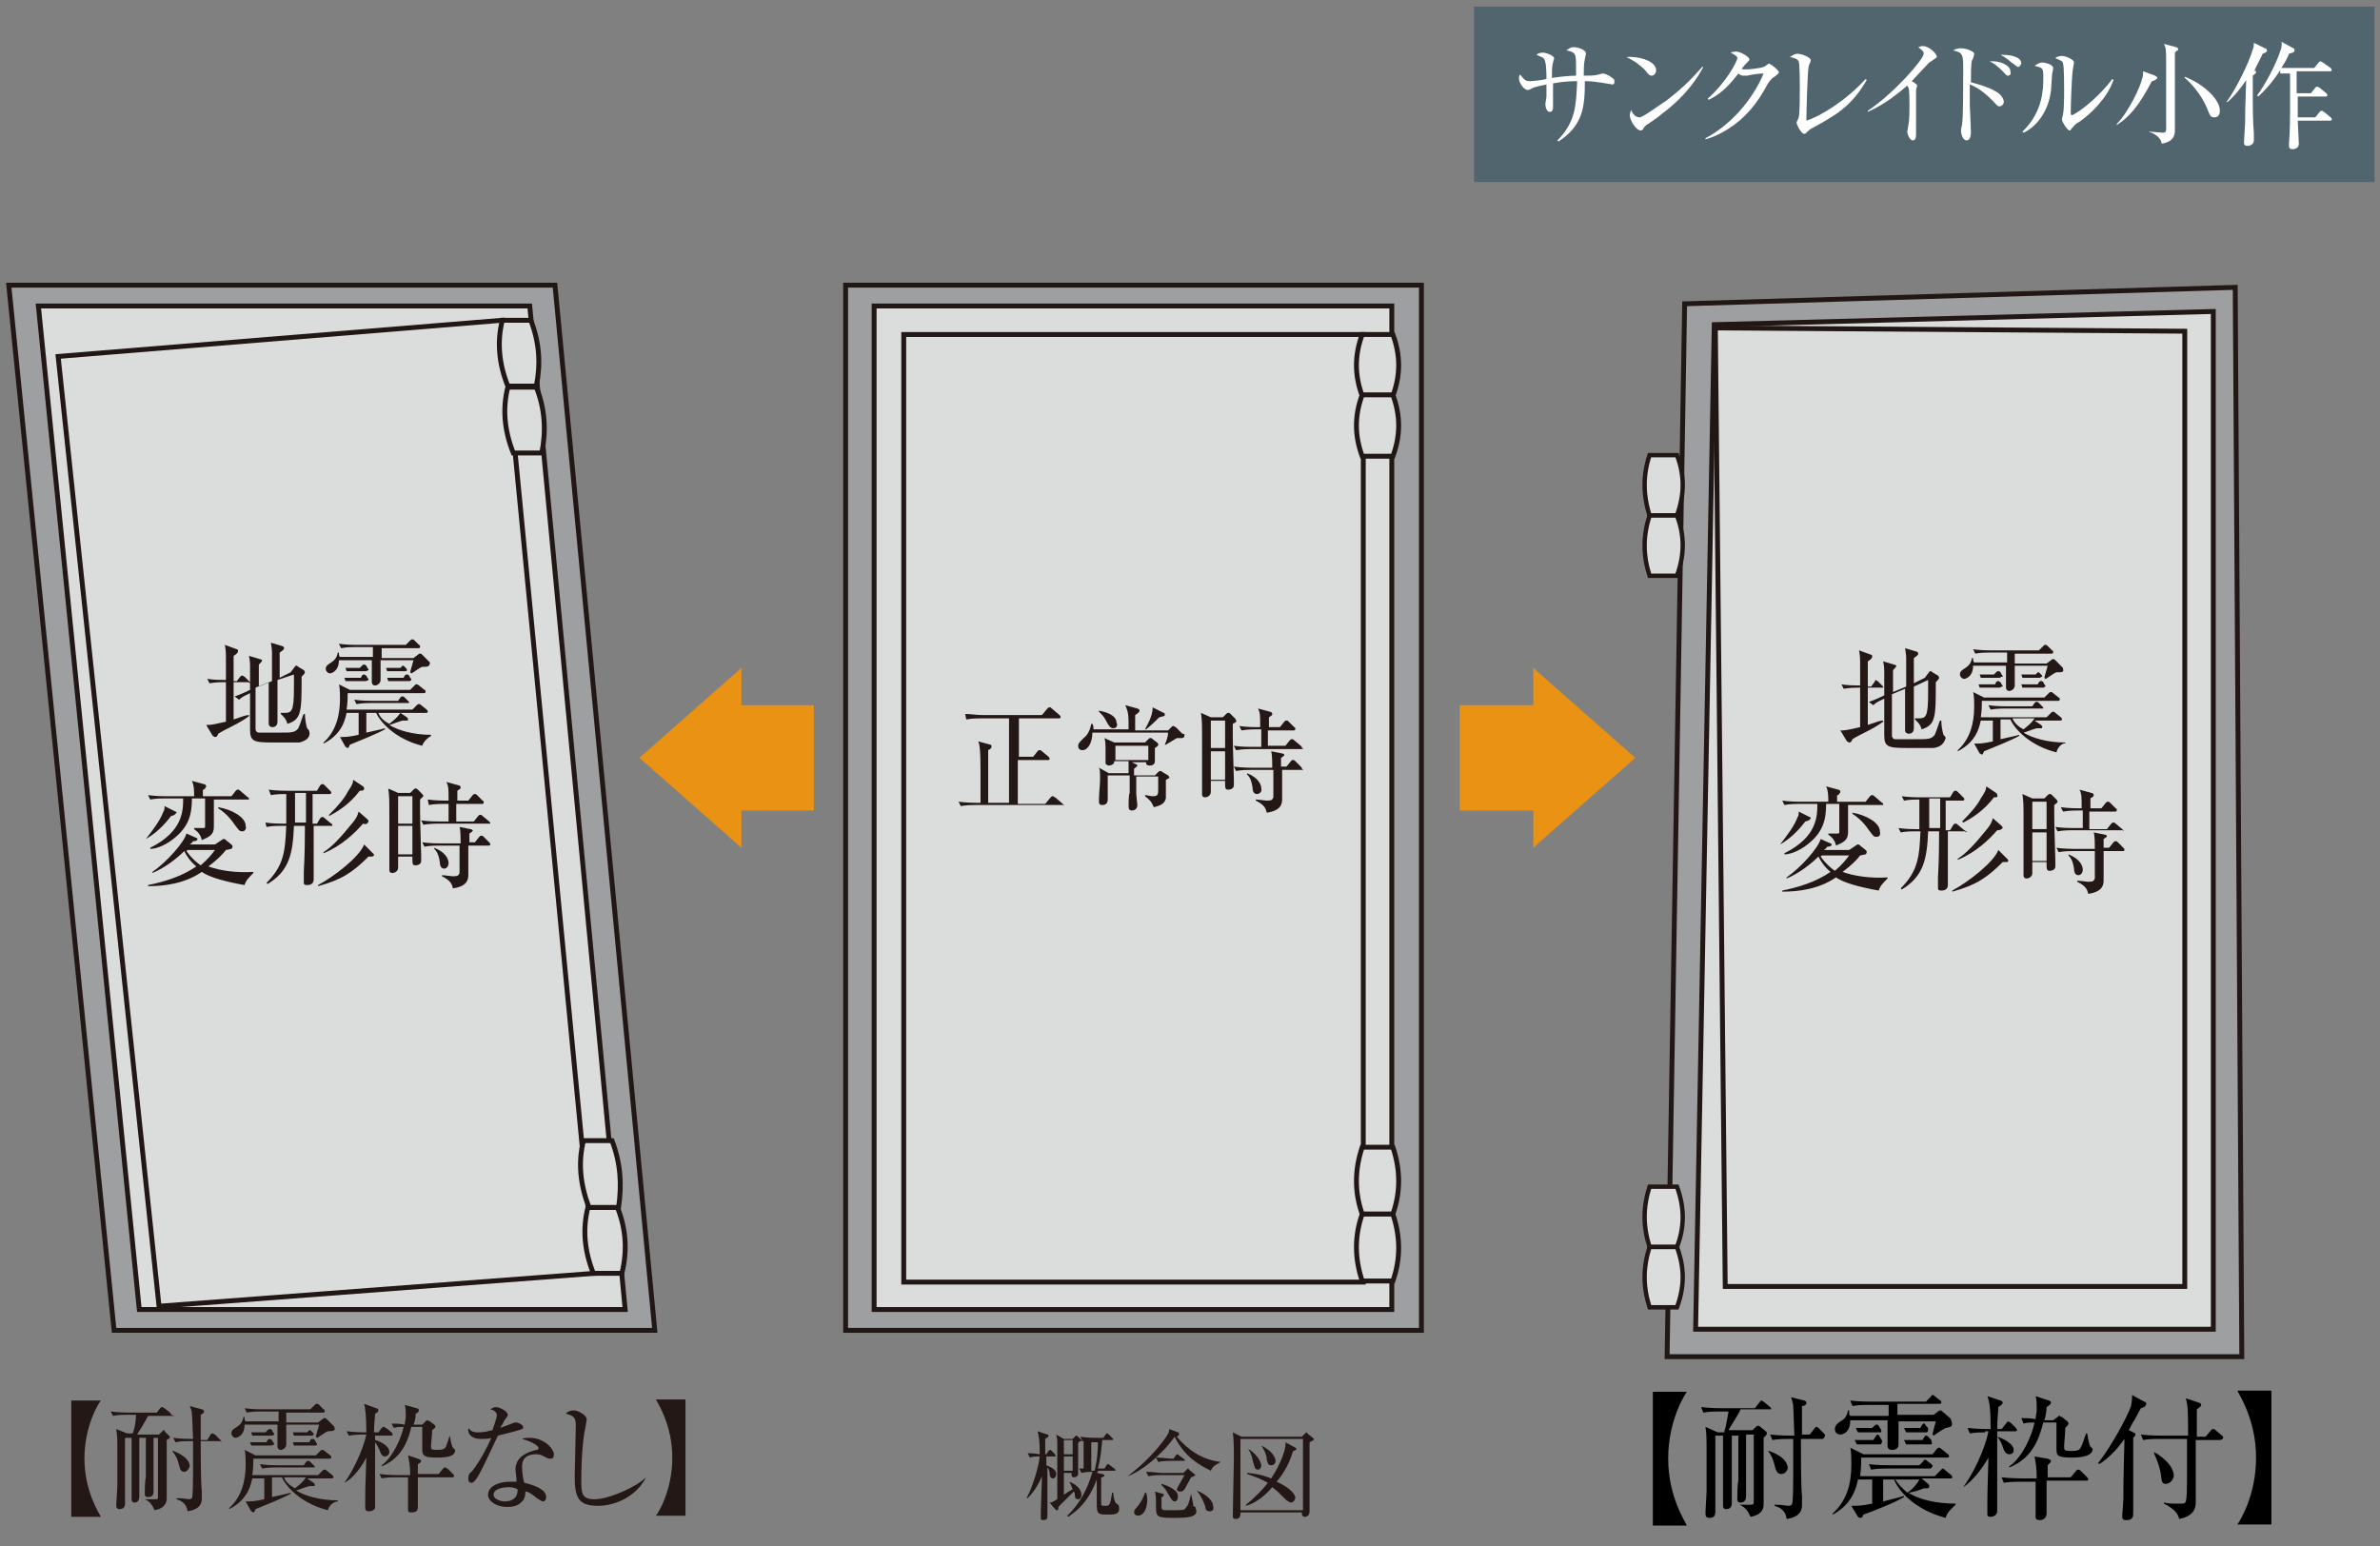 <?xml version="1.0" encoding="utf-8"?>
<!-- Generator: Adobe Illustrator 26.5.0, SVG Export Plug-In . SVG Version: 6.00 Build 0)  -->
<svg version="1.1" xmlns="http://www.w3.org/2000/svg" xmlns:xlink="http://www.w3.org/1999/xlink" x="0px" y="0px"
	 viewBox="0 0 217 141" style="enable-background:new 0 0 217 141;" xml:space="preserve">
<rect x="0" y="0" width="217" height="141" fill="#808080" stroke="none"/>
<style type="text/css">
	.st0{fill:#E99213;}
	.st1{fill:#9E9FA0;}
	.st2{fill:none;stroke:#211714;stroke-width:0.445;}
	.st3{fill:#DBDCDC;}
	.st4{fill:#231815;}
	.st5{fill:none;stroke:#211714;stroke-width:0.4;}
	.st6{fill:#51656F;}
	.st7{fill:#FFFFFF;}
	.st8{fill:#FDFADA;}
	.st9{fill:none;stroke:#211714;stroke-width:0.683;}
	.st10{fill:#211714;}
	.st11{fill:none;stroke:#231815;stroke-width:0.547;}
	.st12{fill:#FFFFFF;stroke:#211714;stroke-width:0.683;}
	.st13{fill:#E4E1D9;}
	.st14{clip-path:url(#SVGID_00000161621661222176485480000009063668734663499682_);}
	.st15{clip-path:url(#SVGID_00000043423643276145114370000001735055719428235667_);}
	.st16{clip-path:url(#SVGID_00000054969956856773527110000007878653599656749443_);fill:none;stroke:#9E9FA0;stroke-width:0.145;}
	.st17{clip-path:url(#SVGID_00000003092012722165877920000001022553654440170632_);}
	.st18{clip-path:url(#SVGID_00000089556816324068997550000011195238937076399260_);fill:none;stroke:#9E9FA0;stroke-width:0.145;}
	.st19{clip-path:url(#SVGID_00000108275502916127331920000009679912605643208875_);}
	.st20{clip-path:url(#SVGID_00000048479014646899525850000002994603567522405543_);fill:none;stroke:#9E9FA0;stroke-width:0.145;}
	.st21{clip-path:url(#SVGID_00000125597169079324919870000016580790598832161154_);}
	.st22{clip-path:url(#SVGID_00000156587103096245408860000001294849800213702798_);fill:none;stroke:#9E9FA0;stroke-width:0.145;}
	.st23{clip-path:url(#SVGID_00000055672621098168000800000008163409426091146906_);}
	.st24{clip-path:url(#SVGID_00000116215928427113817160000010478190587285252795_);fill:none;stroke:#9E9FA0;stroke-width:0.145;}
	.st25{clip-path:url(#SVGID_00000157294299759485034550000002625114311453671612_);}
	.st26{clip-path:url(#SVGID_00000018947646777118378300000009356724322965168308_);fill:none;stroke:#9E9FA0;stroke-width:0.145;}
	.st27{fill:none;stroke:#211714;stroke-width:0.326;}
	.st28{fill:#A34D24;}
	.st29{fill:#C6B887;}
	.st30{fill:none;stroke:#231815;stroke-width:0.572;}
	.st31{fill:none;stroke:#211714;stroke-width:0.488;}
	.st32{fill:#E0C5B7;}
	.st33{fill:none;stroke:#FFFFFF;stroke-width:2.745;stroke-linejoin:round;}
	.st34{fill:#FBEBD9;}
	.st35{fill:none;stroke:#211714;stroke-width:0.387;}
	.st36{fill:#C6E4E2;}
	.st37{fill:#C8C9CA;}
	.st38{fill:#E3DFE5;}
	.st39{fill:#ABA3AF;}
	.st40{fill:none;}
	.st41{fill:#9E9E9F;}
	.st42{fill:#FBE9D1;}
	.st43{fill:#D2E9E7;}
	.st44{fill:#D2AC76;}
	.st45{fill:#70AAA9;}
	.st46{fill:#D5BBBA;}
	.st47{fill:#F5D39E;}
	.st48{fill:#9ED0CE;}
	.st49{fill:#FCEBE2;}
	.st50{fill:none;stroke:#231815;stroke-width:0.644;}
	.st51{fill:none;stroke:#231815;stroke-width:0.456;}
	.st52{fill:#CDC890;stroke:#211714;stroke-width:0.387;stroke-linecap:round;stroke-linejoin:round;}
</style>
<g id="レイヤー_1">
	<g>
		<g>
			<g>
				<polygon class="st0" points="74.2,64.3 67.6,64.3 67.6,60.9 58.3,69.1 67.6,77.3 67.6,73.9 74.2,73.9 				"/>
				<polygon class="st0" points="133.1,64.3 139.8,64.3 139.8,60.9 149.1,69.1 139.8,77.3 139.8,73.9 133.1,73.9 				"/>
				<g>
					<rect x="77.1" y="26" class="st1" width="52.5" height="95.3"/>
					<rect x="77.1" y="26" class="st2" width="52.5" height="95.3"/>
					<rect x="79.7" y="27.9" class="st3" width="47.2" height="91.5"/>
					<rect x="79.7" y="27.9" class="st2" width="47.2" height="91.5"/>
					<rect x="82.4" y="30.5" class="st2" width="41.9" height="86.4"/>
					<path class="st3" d="M127,30.5h-2.8c-0.7,1.9-0.7,3.7,0,5.6h2.8C127.7,34.2,127.7,32.4,127,30.5"/>
					<path class="st2" d="M127,30.5h-2.8c-0.7,1.9-0.7,3.7,0,5.6h2.8C127.7,34.2,127.7,32.4,127,30.5z"/>
					<path class="st3" d="M127,36h-2.8c-0.7,1.9-0.7,3.7,0,5.6h2.8C127.7,39.7,127.7,37.9,127,36"/>
					<path class="st2" d="M127,36h-2.8c-0.7,1.9-0.7,3.7,0,5.6h2.8C127.7,39.7,127.7,37.9,127,36z"/>
					<path class="st3" d="M127,104.6h-2.8c-0.7,2.1-0.7,4.1,0,6.1h2.8C127.7,108.7,127.7,106.7,127,104.6"/>
					<path class="st2" d="M127,104.6h-2.8c-0.7,2.1-0.7,4.1,0,6.1h2.8C127.7,108.7,127.7,106.7,127,104.6z"/>
					<path class="st3" d="M127,110.7h-2.8c-0.7,2-0.7,4,0,6.1h2.8C127.7,114.8,127.7,112.8,127,110.7"/>
					<path class="st2" d="M127,110.7h-2.8c-0.7,2-0.7,4,0,6.1h2.8C127.7,114.8,127.7,112.8,127,110.7z"/>
					<g>
						<path class="st4" d="M96.9,73.4h-8c-0.1,0-0.8,0-1.3,0.1l-0.2-0.4c0.8,0.1,1.6,0.1,1.6,0.1h0.4v-2.8c0-0.6,0-1.9-0.1-2.4
							c0-0.2-0.1-0.3-0.1-0.4l1.1,0.3c0.1,0,0.1,0.1,0.1,0.2c0,0.1-0.1,0.2-0.3,0.3c0,0.7,0,4,0,4.8h1.9v-7.7h-2.6
							c-0.2,0-0.8,0-1.3,0.1L88,65.1c0.5,0,1.1,0.1,1.6,0.1H95l0.5-0.6c0.1-0.1,0.1-0.1,0.2-0.1c0.1,0,0.1,0,0.2,0.1l0.7,0.6
							c0.1,0.1,0.1,0.1,0.1,0.2c0,0.1-0.1,0.1-0.2,0.1h-3.6v3.5h1.3l0.4-0.5c0.1-0.1,0.1-0.1,0.2-0.1c0.1,0,0.1,0,0.2,0.1l0.6,0.5
							c0,0,0.1,0.1,0.1,0.2c0,0.1-0.1,0.1-0.2,0.1h-2.7v4h2.5l0.5-0.6c0.1-0.1,0.1-0.1,0.2-0.1s0.1,0.1,0.2,0.1l0.7,0.6
							c0.1,0.1,0.1,0.1,0.1,0.2C97,73.4,96.9,73.4,96.9,73.4z"/>
						<path class="st4" d="M107.7,67.3c-0.1,0-0.3,0-0.4,0c-0.2,0.1-0.8,0.5-1,0.6l-0.1,0c0.1-0.2,0.3-0.7,0.3-1.1h-6.9
							c0,0.9-0.4,1.6-0.9,1.6c-0.3,0-0.4-0.2-0.4-0.4c0-0.2,0.1-0.3,0.5-0.7c0.4-0.3,0.6-0.8,0.7-1.3h0.1c0.1,0.2,0.1,0.3,0.1,0.5
							h3.2c0-1.3,0-1.5-0.3-2.2l1.1,0.3c0.2,0.1,0.2,0.1,0.2,0.2c0,0.1-0.1,0.2-0.4,0.4v1.4h3l0.3-0.3c0.1-0.1,0.1-0.1,0.2-0.1
							c0.1,0,0.1,0.1,0.2,0.1l0.6,0.6C108,66.9,108,67,108,67C108,67.3,107.8,67.3,107.7,67.3z M106.3,71.1c0,1.6,0,1.6,0,1.7
							c-0.1,0.3-0.2,0.6-1.1,0.8c-0.2-0.5-0.4-0.7-0.8-1l0-0.1c0.2,0,0.5,0.1,0.7,0.1c0.1,0,0.3,0,0.4-0.1c0.1-0.1,0.1-0.3,0.1-0.6
							c0-0.2,0-1,0-1.1h-2c0,0.3,0,1.5,0,1.6c0,0.1,0.1,1,0.1,1c0,0.3-0.2,0.5-0.5,0.5c-0.2,0-0.3-0.1-0.3-0.4c0-0.1,0-1.1,0.1-1.2
							c0-0.4,0-1,0-1.3v-0.3H101c0,0.3,0,1.9,0,2.2c0,0.5-0.4,0.5-0.5,0.5c-0.3,0-0.3-0.2-0.3-0.3c0,0,0-0.2,0-0.2
							c0-0.6,0.1-1.3,0.1-1.8c0-0.7,0-0.9-0.1-1.1l0.9,0.5h1.8c0-0.4,0-0.9,0-1.1h-1.3c0,0.3-0.3,0.4-0.5,0.4
							c-0.1,0-0.3-0.1-0.3-0.2c0,0,0-0.1,0-0.1c0-0.2,0-0.9,0-1c0-0.6,0-0.9-0.1-1.2l0.9,0.4h2.8l0.3-0.3c0.1-0.1,0.1-0.1,0.2-0.1
							c0.1,0,0.1,0,0.2,0.1l0.4,0.3c0.1,0.1,0.1,0.1,0.1,0.2c0,0.1,0,0.1-0.3,0.3c0,0.2,0,1,0,1.1c0,0.2,0,0.5-0.5,0.5
							c-0.2,0-0.3-0.1-0.3-0.2v-0.1h-1.3l0.2,0.1c0.2,0.1,0.3,0.1,0.3,0.2c0,0.1-0.1,0.1-0.3,0.3c0,0,0,0.6,0,0.6h1.9l0.3-0.3
							c0.1-0.1,0.1-0.1,0.2-0.1c0,0,0.1,0,0.2,0.1l0.5,0.3c0.1,0.1,0.1,0.1,0.1,0.2C106.7,70.9,106.7,70.9,106.3,71.1z M101.5,66.4
							c-0.2,0-0.3-0.1-0.5-0.4c-0.4-0.8-0.6-0.9-0.8-1.1l0-0.1c1.1,0.2,1.6,0.6,1.6,1.1C101.9,66,101.9,66.4,101.5,66.4z M104.7,68
							h-3v1.3h3V68z M105.7,65.4c-0.3,0.3-0.7,0.7-1.2,1.1l-0.1,0c0.2-0.4,0.7-1.2,0.7-2l1,0.5c0.1,0,0.1,0.1,0.1,0.2
							C106.2,65.3,106.1,65.3,105.7,65.4z"/>
						<path class="st4" d="M112.4,66c0,0.4,0,0.6,0,1.1c0,1.1,0.1,3.5,0.1,4c0,0.1,0,0.4,0,0.5c0,0.4-0.5,0.4-0.5,0.4
							c-0.3,0-0.3-0.1-0.3-0.8h-1.3c0,0.1,0,1,0,1c0,0.4-0.4,0.5-0.5,0.5c-0.3,0-0.3-0.2-0.3-0.3c0-0.1,0-0.6,0-0.7
							c0-0.8,0-3.8,0-4.1c0-1.6,0-1.9-0.1-2.6l0.9,0.4h1.1l0.3-0.3c0.1-0.1,0.1-0.1,0.2-0.1c0.1,0,0.1,0,0.2,0.1l0.4,0.4
							c0,0,0.1,0.1,0.1,0.2C112.8,65.8,112.6,65.9,112.4,66z M111.7,65.7h-1.3v2.5h1.3V65.7z M111.7,68.5h-1.3v2.6h1.3V68.5z
							 M118.7,68.3H114c-0.2,0-0.7,0-1.3,0.1l-0.2-0.4c0.7,0.1,1.3,0.1,1.6,0.1h0.9v-1.6h-0.5c-0.1,0-0.8,0-1.3,0.1l-0.2-0.4
							c0.7,0.1,1.5,0.1,1.6,0.1h0.3c0-1.1,0-1.3-0.2-1.7l1.1,0.3c0.1,0,0.2,0.1,0.2,0.2c0,0.1,0,0.1-0.3,0.3c0,0.3,0,0.3,0,0.9h1
							l0.4-0.5c0.1-0.1,0.1-0.1,0.2-0.1c0.1,0,0.1,0,0.2,0.1l0.5,0.5c0.1,0,0.1,0.1,0.1,0.2c0,0.1-0.1,0.1-0.2,0.1h-2.3V68h1.6
							l0.4-0.5c0.1-0.1,0.1-0.1,0.2-0.1c0.1,0,0.1,0,0.2,0.1l0.6,0.5c0.1,0.1,0.1,0.1,0.1,0.2C118.9,68.2,118.8,68.3,118.7,68.3z
							 M118.7,70.2h-1.8c0,0.2,0,2.2,0,2.6c0,0.4,0,1.1-1.4,1.3c-0.1-0.4-0.2-0.7-1-1.1l0-0.1c0.2,0,0.9,0.1,1,0.1
							c0.5,0,0.5-0.1,0.6-0.3c0-0.2,0-2.3,0-2.5h-2.1c-0.3,0-0.8,0-1.3,0.1l-0.2-0.4c0.7,0.1,1.5,0.1,1.6,0.1h1.9
							c0-0.4,0-1.2-0.1-1.5l1,0.2c0.1,0,0.2,0.1,0.2,0.1c0,0.1,0,0.1-0.3,0.3c0,0.2,0,0.3,0,0.8h0.5l0.4-0.5
							c0.1-0.1,0.1-0.1,0.2-0.1c0.1,0,0.1,0,0.2,0.1l0.5,0.5c0.1,0.1,0.1,0.1,0.1,0.2C118.9,70.2,118.8,70.2,118.7,70.2z
							 M114.6,72.4c-0.3,0-0.4-0.3-0.4-0.6c-0.1-0.7-0.3-1-0.5-1.2l0-0.1c1,0.4,1.3,1,1.3,1.4C115.1,72.2,114.8,72.4,114.6,72.4z"/>
					</g>
				</g>
				<g>
					<g>
						<polygon class="st1" points="59.7,121.3 10.4,121.3 0.8,26 50.6,26 						"/>
						<polygon class="st2" points="59.7,121.3 10.4,121.3 0.8,26 50.6,26 						"/>
						<polygon class="st3" points="57,119.4 12.7,119.4 3.5,27.9 48.3,27.9 						"/>
						<polygon class="st2" points="57,119.4 12.7,119.4 3.5,27.9 48.3,27.9 						"/>
						<polygon class="st2" points="54.2,116.1 14.5,119.1 5.3,32.5 45.8,29.2 						"/>
						<path class="st3" d="M48.4,29.2h-2.6c-0.5,2-0.3,4,0.5,6h2.6C49.3,33.2,49.2,31.3,48.4,29.2"/>
						<path class="st2" d="M48.4,29.2h-2.6c-0.5,2-0.3,4,0.5,6h2.6C49.3,33.2,49.2,31.3,48.4,29.2z"/>
						<path class="st3" d="M48.9,35.3h-2.6c-0.5,2-0.3,4,0.5,6h2.6C49.8,39.3,49.7,37.3,48.9,35.3"/>
						<path class="st2" d="M48.9,35.3h-2.6c-0.5,2-0.3,4,0.5,6h2.6C49.8,39.3,49.7,37.3,48.9,35.3z"/>
						<path class="st3" d="M55.8,104h-2.6c-0.5,2-0.3,4,0.5,6.1h2.7C56.7,108,56.6,106.1,55.8,104"/>
						<path class="st2" d="M55.8,104h-2.6c-0.5,2-0.3,4,0.5,6.1h2.7C56.7,108,56.6,106.1,55.8,104z"/>
						<path class="st3" d="M56.3,110.1h-2.7c-0.5,2-0.3,4,0.5,6h2.6C57.2,114.1,57.1,112.1,56.3,110.1"/>
						<path class="st2" d="M56.3,110.1h-2.7c-0.5,2-0.3,4,0.5,6h2.6C57.2,114.1,57.1,112.1,56.3,110.1z"/>
						<g>
							<path class="st4" d="M22.5,62.2h-1.2v3.4c0.9-0.3,1.1-0.4,1.4-0.4l0,0.1c-0.4,0.3-0.9,0.6-1.5,0.9c-0.4,0.2-1,0.5-1.3,0.7
								c-0.1,0.2-0.1,0.3-0.3,0.3c-0.1,0-0.1-0.1-0.2-0.1l-0.6-1c0.4,0,0.5,0,1.8-0.3c0-0.4,0-2,0-2.3v-1.3h-0.2
								c-0.2,0-0.7,0-1.3,0.1l-0.2-0.4c0.6,0.1,1.3,0.1,1.7,0.1c0-0.5,0-1.1,0-1.6c0-0.9,0-1.1-0.1-1.6l1.1,0.4
								c0.1,0,0.1,0.1,0.1,0.2c0,0.1-0.2,0.3-0.4,0.4c0,0.7,0,1.1,0,2.3h0.3l0.3-0.4c0.1-0.1,0.1-0.1,0.2-0.1c0.1,0,0.1,0.1,0.2,0.1
								l0.4,0.4c0.1,0.1,0.1,0.1,0.1,0.2C22.7,62.2,22.6,62.2,22.5,62.2z M27.3,67.7c-0.2,0-2.1,0-2.4,0c-1.8,0-2.1-0.1-2.1-1.2
								c0-0.4,0-2.3,0-2.6c0-0.1,0-0.6,0-0.7c-0.4,0.2-0.7,0.3-1,0.6l-0.4-0.3c0.6-0.2,1.2-0.5,1.4-0.6V61c0-0.5,0-0.7-0.1-1.2
								l1,0.3c0.1,0,0.2,0.1,0.2,0.1c0,0.1-0.1,0.2-0.3,0.4c0,0.3,0,1.7,0,2l1.2-0.5c0-1.1,0-1.8,0-2.6c0-0.4-0.1-0.8-0.1-0.9l1,0.3
								c0.1,0,0.2,0.1,0.2,0.2c0,0.1-0.1,0.2-0.4,0.4c0,1,0,1.1,0,2.3l1-0.5l0.3-0.4c0.1-0.1,0.1-0.2,0.2-0.2c0.1,0,0.1,0,0.2,0.1
								l0.5,0.3c0,0,0.1,0.1,0.1,0.2c0,0.1-0.1,0.2-0.3,0.4c0,3.2,0,3.9-1.3,4.3c-0.1-0.5-0.5-0.8-0.6-0.9V65c0.2,0,0.2,0,0.3,0
								c0.7,0,0.9-0.1,0.9-2.3c0-0.7,0-0.8,0-1.2L25.3,62c0,1.6,0,2.6,0,2.9c0,0.1,0,0.8,0,0.9c0,0.5-0.4,0.5-0.5,0.5
								c-0.1,0-0.3-0.1-0.3-0.3c0-0.1,0-0.7,0-0.8c0-0.7,0-1.1,0-3l-1.2,0.5c0,0.4,0,3.7,0,3.8c0,0.1,0.1,0.3,0.3,0.3
								c0.1,0,1.7,0,1.9,0c1.1,0,1.4,0,1.7-0.4c0.2-0.4,0.4-1.2,0.5-1.3h0.1c0,0.4,0.1,1,0.2,1.3c0.1,0.1,0.2,0.2,0.2,0.3
								C28.3,67.1,28.1,67.5,27.3,67.7z"/>
							<path class="st4" d="M38.5,68c-2.4-0.6-3.8-2.1-4.2-3h-0.9v1.8c0.4-0.1,1.4-0.3,1.7-0.4l0,0.1c-0.7,0.4-2.7,1.2-3.2,1.4
								c-0.1,0.2-0.1,0.3-0.2,0.3c-0.1,0-0.1-0.1-0.2-0.1l-0.5-0.9c0.5,0,0.8,0,1.7-0.2V65h-1.1c-0.1,0.4-0.3,1.9-2.1,2.8l0-0.1
								c1.1-1,1.5-2.4,1.5-4c0-0.3,0-1-0.1-1.3l1,0.5h5.5l0.4-0.4c0.1-0.1,0.1-0.1,0.2-0.1c0,0,0.1,0,0.2,0.1l0.5,0.4
								c0.1,0,0.1,0.1,0.1,0.2c0,0.1-0.1,0.1-0.2,0.1h-6.9c0,0.3,0,0.9-0.1,1.5h6l0.4-0.4c0.1-0.1,0.1-0.1,0.2-0.1
								c0.1,0,0.1,0,0.2,0.1l0.5,0.4c0.1,0.1,0.1,0.1,0.1,0.2c0,0.1-0.1,0.1-0.2,0.1h-2.3l0.6,0.4c0.1,0.1,0.1,0.1,0.1,0.2
								s0,0.1-0.2,0.1c0,0-0.2,0-0.3,0c-0.4,0.1-1.1,0.4-1.2,0.4c0.8,0.5,2.2,0.9,3.8,0.9v0.1C39.1,67.2,38.6,67.6,38.5,68z
								 M38.5,60.8c-0.3,0.1-0.9,0.6-1,0.6l-0.1-0.1c0-0.1,0.2-0.7,0.3-1.1h-3c0,0.4,0,0.7,0,1.1c0,0.1,0,0.6,0,0.7
								c0,0.3-0.3,0.5-0.5,0.5c-0.3,0-0.3-0.3-0.3-0.3c0-0.3,0-1.7,0-2h-3c0,1.1-0.8,1.2-0.8,1.2c-0.2,0-0.4-0.2-0.4-0.4
								c0-0.3,0.2-0.4,0.5-0.6c0.3-0.2,0.5-0.4,0.6-0.9h0.1c0,0.2,0,0.3,0.1,0.4h3v-0.9h-1.6c-0.3,0-0.8,0-1.3,0.1l-0.2-0.4
								c0.7,0.1,1.5,0.1,1.6,0.1H37l0.4-0.4c0.1-0.1,0.1-0.1,0.2-0.1s0.1,0,0.2,0.1l0.4,0.4c0.1,0,0.1,0.1,0.1,0.2
								c0,0.1-0.1,0.1-0.2,0.1h-3.3v0.9h2.9l0.4-0.3c0.1-0.1,0.1-0.1,0.2-0.1c0.1,0,0.1,0,0.2,0.1l0.6,0.6c0.1,0.1,0.1,0.1,0.1,0.2
								C39.1,60.8,39,60.8,38.5,60.8z M33.3,62.1h-1.3c-0.1,0-0.3,0-0.5,0l-0.1-0.3c0.4,0,0.7,0,0.8,0h0.7l0.1-0.2
								c0.1-0.1,0.1-0.1,0.2-0.1c0.1,0,0.1,0.1,0.2,0.1l0.1,0.2c0.1,0.1,0.1,0.1,0.1,0.2C33.4,62.1,33.4,62.1,33.3,62.1z M33.3,61.2
								h-1.2c-0.1,0-0.3,0-0.5,0l-0.1-0.3c0.4,0,0.7,0,0.8,0h0.5l0.2-0.2c0.1-0.1,0.1-0.1,0.2-0.1c0.1,0,0.1,0,0.2,0.1l0.1,0.2
								c0.1,0.1,0.1,0.1,0.1,0.2C33.4,61.2,33.4,61.2,33.3,61.2z M37.2,64.1h-3.4c-0.1,0-0.8,0-1.3,0.1l-0.2-0.4
								c0.7,0.1,1.4,0.1,1.6,0.1h2.4l0.2-0.3c0.1-0.1,0.1-0.1,0.2-0.1c0.1,0,0.1,0,0.2,0.1l0.3,0.3c0.1,0.1,0.1,0.1,0.1,0.2
								C37.4,64.1,37.3,64.1,37.2,64.1z M34.5,65c0.1,0.3,0.4,0.7,1,1c0.1-0.1,0.7-0.5,1-1H34.5z M36.9,61.2h-1.1
								c-0.2,0-0.4,0-0.5,0l-0.1-0.3c0.1,0,0.5,0,0.8,0h0.5l0.1-0.1c0.1-0.1,0.1-0.1,0.1-0.1c0.1,0,0.1,0,0.2,0.1l0.1,0.1
								c0.1,0.1,0.1,0.1,0.1,0.2C37.1,61.2,37,61.2,36.9,61.2z M37.3,62.1h-1.4c0,0-0.3,0-0.5,0l-0.1-0.3c0.4,0,0.7,0,0.8,0h0.7
								l0.1-0.2c0.1-0.1,0.1-0.1,0.2-0.1c0.1,0,0.1,0,0.2,0.1l0.1,0.2c0.1,0.1,0.1,0.1,0.1,0.2C37.4,62.1,37.4,62.1,37.3,62.1z"/>
							<path class="st4" d="M15.9,74.3c0,0-0.2,0.1-0.3,0.1c-0.6,0.8-1.4,1.6-2.3,2.1l0,0c0.7-0.9,1.3-1.7,1.6-2.5
								c0.1-0.1,0.1-0.3,0.1-0.5l1,0.5c0.1,0,0.1,0.1,0.1,0.1C16,74.2,16,74.2,15.9,74.3z M22.3,80.7c-1.7-0.3-3.2-0.7-3.9-1.2
								c-1.6,1.1-3.5,1.3-4.9,1.3v-0.1c1.5-0.3,3.1-0.8,4.4-1.7c-0.6-0.5-0.9-1-1.1-1.4c-0.6,0.6-1.7,1.5-2.9,2v-0.1
								c1.3-0.9,2.9-2.7,3.1-3.5l0.9,0.4c0.1,0,0.1,0.1,0.1,0.1c0,0.2-0.3,0.2-0.4,0.2c-0.1,0.2-0.2,0.2-0.3,0.3h2.3l0.6-0.4
								c0.1-0.1,0.2-0.1,0.2-0.1c0.1,0,0.1,0,0.2,0.1l0.5,0.4c0.1,0.1,0.1,0.1,0.1,0.2c0,0.1-0.1,0.2-0.1,0.2
								c-0.1,0-0.4,0.1-0.5,0.1c-0.3,0.4-0.8,0.9-1.6,1.5c1.1,0.4,2.6,0.6,4.1,0.5v0.1C22.7,80,22.4,80.3,22.3,80.7z M22.6,72.9
								h-3.1c0,0.7,0,1.8,0,2.5c0,0.7-0.4,0.9-1.1,1.2c-0.1-0.5-0.4-0.8-0.7-1v-0.1c0.3,0,0.5,0,0.8,0c0.1,0,0.2,0,0.2-0.1
								c0-0.1,0-0.8,0-1.1v-1.5h-1.2c0,1.5-0.3,2.6-1.7,3.7c-0.9,0.7-1.7,0.9-2.1,0.9v-0.1c3-1.5,3-3.4,3-4.5H15
								c-0.3,0-0.8,0-1.3,0.1l-0.2-0.4c0.7,0.1,1.5,0.1,1.6,0.1h2.6c0-0.4,0-1-0.2-1.4l1.1,0.3c0.1,0,0.2,0.1,0.2,0.2
								c0,0.1-0.1,0.1-0.1,0.2c-0.1,0.1-0.1,0.1-0.2,0.1c0,0.1,0,0.2,0,0.3v0.3h2.6l0.4-0.5c0.1-0.1,0.1-0.1,0.2-0.1
								c0.1,0,0.1,0,0.2,0.1l0.7,0.6c0.1,0,0.1,0.1,0.1,0.2C22.7,72.9,22.6,72.9,22.6,72.9z M17.1,77.5c0,0-0.1,0.1-0.1,0.1
								c0.5,0.7,1,1.1,1.3,1.3c0.7-0.6,1-1,1.3-1.4H17.1z M22.1,75.8c-0.3,0-0.3-0.1-0.7-0.6c-0.6-0.9-1.2-1.3-1.5-1.5l0-0.1
								c1.2,0.2,2.5,0.9,2.5,1.7C22.5,75.6,22.3,75.8,22.1,75.8z"/>
							<path class="st4" d="M30.3,75.3h-1.7c0,0.5,0,1.2,0,2c0,1.1,0,1.2,0,1.8c0,0.2,0,1,0,1.1c0,0.5-0.5,0.5-0.6,0.5
								c-0.3,0-0.3-0.1-0.3-0.3c0-0.1,0-0.8,0-0.9c0.1-1.6,0.1-3.7,0.1-3.9v-0.3h-1c-0.1,2.5-0.4,4.1-2.4,5.3l-0.1-0.1
								c1.6-1.6,1.7-2.9,1.8-5.2h-0.5c-0.3,0-0.8,0-1.3,0.1L24.2,75c0.7,0.1,1.3,0.1,1.6,0.1h0.3v-2.7c-0.4,0-0.9,0-1.4,0.1L24.5,72
								c0.7,0.1,1.5,0.1,1.6,0.1h2.8l0.3-0.5c0.1-0.1,0.1-0.1,0.2-0.1c0.1,0,0.1,0,0.2,0.1l0.5,0.5c0.1,0.1,0.1,0.1,0.1,0.2
								c0,0.1-0.1,0.1-0.2,0.1h-1.5v2.7h0.4l0.3-0.5c0.1-0.1,0.1-0.1,0.2-0.1c0.1,0,0.1,0,0.2,0.1l0.6,0.5c0.1,0,0.1,0.1,0.1,0.2
								C30.4,75.3,30.4,75.3,30.3,75.3z M27.9,72.3h-1v2.7h1V72.3z M33.9,78.1c-0.1,0-0.1,0-0.3,0c-1.4,1.4-2.4,2.1-4.6,2.7l0-0.1
								c1.5-0.8,3.8-2.6,4.2-3.7l0.8,0.8c0.1,0.1,0.1,0.1,0.1,0.2C34.1,78,34,78.1,33.9,78.1z M33.1,75.1c-0.7,0.8-1.9,2-3.6,2.7
								l0-0.1c0.8-0.5,1.6-1.4,2.5-2.5c0.6-0.7,0.6-0.9,0.7-1.2l0.8,0.7c0,0,0.1,0.1,0.1,0.2C33.5,75.1,33.4,75.2,33.1,75.1z
								 M32.8,72.1c-0.9,1.2-2,1.9-2.8,2.3L30,74.3c0.8-0.8,1.4-1.5,1.7-2.1c0.4-0.6,0.5-0.8,0.5-1.1l0.9,0.6
								c0.1,0.1,0.1,0.1,0.1,0.2C33.2,72.1,33,72.1,32.8,72.1z"/>
							<path class="st4" d="M38.3,72.9c0,0.4,0,0.6,0,1.1c0,1.1,0.1,3.5,0.1,4c0,0.1,0,0.4,0,0.5c0,0.4-0.5,0.4-0.5,0.4
								c-0.3,0-0.3-0.1-0.3-0.8h-1.3c0,0.1,0,1,0,1c0,0.4-0.4,0.5-0.5,0.5c-0.3,0-0.3-0.2-0.3-0.3c0-0.1,0-0.6,0-0.7
								c0-0.8,0-3.8,0-4.1c0-1.6,0-1.9-0.1-2.6l0.9,0.4h1.1l0.3-0.3c0.1-0.1,0.1-0.1,0.2-0.1c0.1,0,0.1,0,0.2,0.1l0.4,0.4
								c0,0,0.1,0.1,0.1,0.2C38.6,72.6,38.4,72.8,38.3,72.9z M37.6,72.6h-1.3v2.5h1.3V72.6z M37.6,75.3h-1.3v2.6h1.3V75.3z
								 M44.6,75.1h-4.7c-0.2,0-0.7,0-1.3,0.1l-0.2-0.4c0.7,0.1,1.3,0.1,1.6,0.1h0.9v-1.6h-0.5c-0.1,0-0.8,0-1.3,0.1L39,72.9
								c0.7,0.1,1.5,0.1,1.6,0.1h0.3c0-1.1,0-1.3-0.2-1.7l1.1,0.3c0.1,0,0.2,0.1,0.2,0.2c0,0.1,0,0.1-0.3,0.3c0,0.3,0,0.3,0,0.9h1
								l0.4-0.5c0.1-0.1,0.1-0.1,0.2-0.1c0.1,0,0.1,0,0.2,0.1L44,73c0.1,0,0.1,0.1,0.1,0.2c0,0.1-0.1,0.1-0.2,0.1h-2.3v1.6h1.6
								l0.4-0.5c0.1-0.1,0.1-0.1,0.2-0.1c0.1,0,0.1,0,0.2,0.1l0.6,0.5c0.1,0.1,0.1,0.1,0.1,0.2C44.7,75.1,44.6,75.1,44.6,75.1z
								 M44.5,77.1h-1.8c0,0.2,0,2.2,0,2.6c0,0.4,0,1.1-1.4,1.3c-0.1-0.4-0.2-0.7-1-1.1l0-0.1c0.2,0,0.9,0.1,1,0.1
								c0.5,0,0.5-0.1,0.6-0.3c0-0.2,0-2.3,0-2.5H40c-0.3,0-0.8,0-1.3,0.1l-0.2-0.4c0.7,0.1,1.5,0.1,1.6,0.1h1.9
								c0-0.4,0-1.2-0.1-1.5l1,0.2c0.1,0,0.2,0.1,0.2,0.1c0,0.1,0,0.1-0.3,0.3c0,0.2,0,0.3,0,0.8h0.5l0.4-0.5
								c0.1-0.1,0.1-0.1,0.2-0.1c0.1,0,0.1,0,0.2,0.1l0.5,0.5c0.1,0.1,0.1,0.1,0.1,0.2C44.7,77.1,44.6,77.1,44.5,77.1z M40.5,79.2
								c-0.3,0-0.4-0.3-0.4-0.6c-0.1-0.7-0.3-1-0.5-1.2l0-0.1c1,0.4,1.3,1,1.3,1.4C40.9,79,40.7,79.2,40.5,79.2z"/>
						</g>
					</g>
					<g>
						<path class="st4" d="M6.5,138.3v-10.6h2.7c-0.2,0.2-1.5,2.3-1.5,5.3c0,3,1.4,5.1,1.5,5.3H6.5z"/>
						<path class="st4" d="M15.8,129.1h-2.3c-0.2,0.4-0.8,1.4-1,1.7h2l0.3-0.3c0,0,0.1-0.1,0.1-0.1c0.1,0,0.1,0,0.1,0.1l0.4,0.4
							c0,0,0.1,0.1,0.1,0.1c0,0.1-0.1,0.2-0.3,0.3c0,0.6,0,1.3,0,1.5c0,0.3,0,1.7,0,2c0,0.3,0,1.5,0,1.8c0,0.2,0,0.9-1.1,1.1
							c-0.2-0.4-0.4-0.8-0.9-1v0c0.2,0,0.4,0,0.9,0c0.1,0,0.3,0,0.3-0.1c0-0.1,0-1.1,0-1.3c0-1.3,0-3,0-4.2H14v2.7
							c0,0.3,0,1.8,0,2.2c0,0.3-0.1,0.5-0.5,0.5c-0.3,0-0.3-0.2-0.3-0.3c0-0.2,0-1.2,0.1-1.5c0-1.3,0-1.5,0-3.6h-0.6
							c0,1.2,0,1.7,0,1.9c0,0.5,0,2.9,0,3.5c0,0.2-0.1,0.5-0.4,0.5c-0.3,0-0.3-0.2-0.3-0.3c0-0.2,0-1.3,0-1.6c0-2.1,0-2.3,0-4h-0.6
							v0.1c0,0.1,0,1.7,0,1.9c0,0.6,0,3.4,0,4c0,0.1,0,0.5-0.5,0.5c-0.3,0-0.3-0.2-0.3-0.4c0-0.2,0.1-1.4,0.1-1.7c0-1,0-2.6,0-3.1
							c0-1.3,0-1.4-0.1-2.1l1,0.4h0.5c0.2-0.5,0.3-1.2,0.3-1.7h-0.8c-0.3,0-0.8,0-1.3,0.1l-0.2-0.4c0.8,0.1,1.5,0.1,1.6,0.1h2.6
							l0.3-0.4c0.1-0.1,0.1-0.1,0.2-0.1c0.1,0,0.1,0.1,0.2,0.1l0.5,0.4c0,0,0.1,0.1,0.1,0.2C16,129.1,15.9,129.1,15.8,129.1z
							 M16.8,134.2c-0.4,0-0.4-0.4-0.5-0.7c-0.1-0.4-0.2-0.7-0.6-1.2l0.1,0c0.3,0.1,1.5,0.6,1.5,1.4C17.2,134,17,134.2,16.8,134.2z
							 M20,131.4h-1.7c0,0.7,0,3.9,0.1,4.5c0,0.1,0,0.6,0,0.7c0,0.3,0,1-1.3,1.2c-0.1-0.8-0.7-1-1-1.1v-0.1c0.7,0,1,0.1,1.1,0.1
							c0.2,0,0.3-0.1,0.3-0.1c0.1-0.1,0.1-2,0.1-2.3c0-0.3,0-0.8,0-1.2c0-0.3,0-1.1,0-1.7h-0.4c-0.1,0-0.8,0-1.2,0.1l-0.2-0.4
							c0.7,0.1,1.5,0.1,1.6,0.1h0.2c0-0.4-0.1-2.3-0.1-2.3c0,0,0-0.3-0.2-0.7l1.1,0.3c0.1,0,0.2,0.1,0.2,0.2c0,0.2-0.2,0.2-0.3,0.3
							v1.2c0,0.1,0,0.9,0,1.1h0.6l0.3-0.5c0.1-0.1,0.1-0.1,0.2-0.1c0.1,0,0.1,0.1,0.2,0.1l0.5,0.5c0.1,0.1,0.1,0.1,0.1,0.2
							C20.2,131.4,20.1,131.4,20,131.4z"/>
						<path class="st4" d="M29.9,137.7c-2.4-0.6-3.8-2.1-4.2-3h-0.9v1.8c0.4-0.1,1.4-0.3,1.7-0.4l0,0.1c-0.7,0.4-2.7,1.2-3.2,1.4
							c-0.1,0.2-0.1,0.3-0.2,0.3c-0.1,0-0.1-0.1-0.2-0.1l-0.5-0.9c0.5,0,0.8,0,1.7-0.2v-1.9H23c-0.1,0.4-0.3,1.9-2.1,2.8l0-0.1
							c1.1-1,1.5-2.4,1.5-4c0-0.3,0-1-0.1-1.3l1,0.5h5.5l0.4-0.4c0.1-0.1,0.1-0.1,0.2-0.1c0,0,0.1,0,0.2,0.1l0.5,0.4
							c0.1,0,0.1,0.1,0.1,0.2c0,0.1-0.1,0.1-0.2,0.1h-6.9c0,0.3,0,0.9-0.1,1.5h6l0.4-0.4c0.1-0.1,0.1-0.1,0.2-0.1
							c0.1,0,0.1,0,0.2,0.1l0.5,0.4c0.1,0.1,0.1,0.1,0.1,0.2c0,0.1-0.1,0.1-0.2,0.1H28l0.6,0.4c0.1,0.1,0.1,0.1,0.1,0.2
							s0,0.1-0.2,0.1c0,0-0.2,0-0.3,0c-0.4,0.1-1.1,0.4-1.2,0.4c0.8,0.5,2.2,0.9,3.8,0.9v0.1C30.5,136.9,30,137.2,29.9,137.7z
							 M29.9,130.5c-0.3,0.1-0.9,0.6-1,0.6l-0.1-0.1c0-0.1,0.2-0.7,0.3-1.1h-3c0,0.4,0,0.7,0,1.1c0,0.1,0,0.6,0,0.7
							c0,0.3-0.3,0.5-0.5,0.5c-0.3,0-0.3-0.3-0.3-0.3c0-0.3,0-1.7,0-2h-3c0,1.1-0.8,1.2-0.8,1.2c-0.2,0-0.4-0.2-0.4-0.4
							c0-0.3,0.2-0.4,0.5-0.6c0.3-0.2,0.5-0.4,0.6-0.9h0.1c0,0.2,0,0.3,0.1,0.4h3v-0.9h-1.6c-0.3,0-0.8,0-1.3,0.1l-0.2-0.4
							c0.7,0.1,1.5,0.1,1.6,0.1h4.4l0.4-0.4c0.1-0.1,0.1-0.1,0.2-0.1s0.1,0,0.2,0.1l0.4,0.4c0.1,0,0.1,0.1,0.1,0.2
							c0,0.1-0.1,0.1-0.2,0.1h-3.3v0.9h2.9l0.4-0.3c0.1-0.1,0.1-0.1,0.2-0.1c0.1,0,0.1,0,0.2,0.1l0.6,0.6c0.1,0.1,0.1,0.1,0.1,0.2
							C30.6,130.4,30.4,130.5,29.9,130.5z M24.7,131.8h-1.3c-0.1,0-0.3,0-0.5,0l-0.1-0.3c0.4,0,0.7,0,0.8,0h0.7l0.1-0.2
							c0.1-0.1,0.1-0.1,0.2-0.1c0.1,0,0.1,0.1,0.2,0.1l0.1,0.2c0.1,0.1,0.1,0.1,0.1,0.2C24.8,131.8,24.8,131.8,24.7,131.8z
							 M24.7,130.9h-1.2c-0.1,0-0.3,0-0.5,0l-0.1-0.3c0.4,0,0.7,0,0.8,0h0.5l0.2-0.2c0.1-0.1,0.1-0.1,0.2-0.1c0.1,0,0.1,0,0.2,0.1
							l0.1,0.2c0.1,0.1,0.1,0.1,0.1,0.2C24.9,130.9,24.8,130.9,24.7,130.9z M28.6,133.8h-3.4c-0.1,0-0.8,0-1.3,0.1l-0.2-0.4
							c0.7,0.1,1.4,0.1,1.6,0.1h2.4l0.2-0.3c0.1-0.1,0.1-0.1,0.2-0.1c0.1,0,0.1,0,0.2,0.1l0.3,0.3c0.1,0.1,0.1,0.1,0.1,0.2
							C28.8,133.8,28.7,133.8,28.6,133.8z M25.9,134.7c0.1,0.3,0.4,0.7,1,1c0.1-0.1,0.7-0.5,1-1H25.9z M28.4,130.9h-1.1
							c-0.2,0-0.4,0-0.5,0l-0.1-0.3c0.1,0,0.5,0,0.8,0h0.5l0.1-0.1c0.1-0.1,0.1-0.1,0.1-0.1c0.1,0,0.1,0,0.2,0.1l0.1,0.1
							c0.1,0.1,0.1,0.1,0.1,0.2C28.5,130.9,28.5,130.9,28.4,130.9z M28.7,131.8h-1.4c0,0-0.3,0-0.5,0l-0.1-0.3c0.4,0,0.7,0,0.8,0
							h0.7l0.1-0.2c0.1-0.1,0.1-0.1,0.2-0.1c0.1,0,0.1,0,0.2,0.1l0.1,0.2c0.1,0.1,0.1,0.1,0.1,0.2C28.9,131.8,28.8,131.8,28.7,131.8
							z"/>
						<path class="st4" d="M33.1,130.8c-0.2,0-0.7,0-1.3,0.1l-0.2-0.4c0.8,0.1,1.5,0.1,1.6,0.1h0.2c0-1.6-0.1-2.2-0.2-2.6l1.1,0.4
							c0.1,0,0.2,0.1,0.2,0.2c0,0.1-0.1,0.2-0.3,0.3c0,0.3-0.1,0.9-0.1,1.7h0.4l0.3-0.4c0.1-0.1,0.1-0.1,0.2-0.1s0.1,0.1,0.2,0.1
							l0.5,0.4c0,0,0.1,0.1,0.1,0.2c0,0.1-0.1,0.1-0.2,0.1h-1.4v0.4c0.4,0.1,1.3,0.5,1.3,1.1c0,0.2-0.2,0.4-0.4,0.4
							c-0.3,0-0.4-0.3-0.5-0.6c-0.1-0.2-0.3-0.6-0.4-0.7c0,0.6,0,3.1,0,3.6c0,0.4,0,2,0,2.3c0,0.3-0.3,0.4-0.6,0.4
							c-0.2,0-0.3-0.1-0.3-0.3c0-0.1,0-0.6,0-0.7c0-0.9,0-1,0.1-3.9c-0.4,0.8-1.2,1.9-2,2.3l0,0c0.8-1.1,1.7-3,2-4.4H33.1z
							 M38.1,133c0.2,0.1,0.3,0.1,0.3,0.2c0,0.1-0.1,0.2-0.3,0.3v0.9H40l0.4-0.5c0.1-0.1,0.1-0.1,0.2-0.1c0.1,0,0.1,0.1,0.2,0.1
							l0.5,0.5c0.1,0.1,0.1,0.1,0.1,0.2c0,0.1-0.1,0.1-0.2,0.1h-3.1c0,0.4,0,1.4,0,2.2c0,0.1,0,0.4,0,0.5c0,0.3-0.1,0.5-0.6,0.5
							c-0.2,0-0.3,0-0.3-0.3c0-0.3,0-1.7,0-2v-0.9H36c-0.1,0-0.8,0-1.2,0.1l-0.2-0.4c0.8,0.1,1.6,0.1,1.6,0.1h1.2
							c0-0.9-0.1-1.3-0.2-1.8L38.1,133z M38.5,129.9l0.3-0.3c0.1-0.1,0.1-0.1,0.2-0.1c0,0,0.1,0.1,0.2,0.1l0.4,0.3
							c0,0,0.1,0.1,0.1,0.2c0,0.1-0.2,0.2-0.3,0.3c0,0.6-0.1,1.1-0.1,1.5c0,0.2,0,0.3,0.5,0.3c0.6,0,0.7-0.1,0.8-0.2
							c0.1-0.1,0.3-0.8,0.4-1.1H41c0.1,0.5,0.2,1,0.3,1.1c0,0,0.1,0.1,0.1,0.1c0,0,0.1,0.1,0.1,0.1c0,0.6-0.7,0.7-1.7,0.7
							c-1.2,0-1.3-0.2-1.3-0.8c0-0.2,0-1.7,0-2h-1c-0.2,0.9-0.7,2.8-2.7,3.6v-0.1c1-0.7,1.8-2.5,2-3.5c-0.3,0-0.6,0-0.9,0.1
							l-0.2-0.4c0.4,0,0.7,0,1.2,0.1c0-0.2,0.1-0.5,0.1-0.8c0-0.2,0-0.8-0.1-1l1.1,0.3c0.1,0,0.2,0.1,0.2,0.2c0,0.1-0.1,0.2-0.3,0.3
							c0,0.4-0.1,0.8-0.2,1H38.5z"/>
						<path class="st4" d="M47.6,130.3c-0.2,0.1-1,0.3-2.2,0.6c-0.3,0.6-1.4,3-1.7,3.5c-0.2,0.4-0.5,0.8-0.7,0.8
							c-0.1,0-0.3,0-0.3-0.4c0-0.3,0.1-0.5,0.3-0.6c0.8-1,1.5-2.4,1.8-3.1c-0.2,0.1-0.6,0.1-1,0.1c-0.6,0-1.2-0.3-1.1-1
							c0.3,0.4,0.6,0.4,1,0.4c0.4,0,0.8-0.1,1.2-0.2c0.2-0.6,0.4-1.1,0.4-1.4c0-0.1-0.1-0.4-0.6-0.5c0.2-0.1,0.3-0.2,0.5-0.2
							c0.4,0,1.1,0.4,1.1,0.7c0,0.1,0,0.1-0.3,0.5c-0.1,0.2-0.2,0.4-0.4,0.7c0.2-0.1,0.6-0.2,0.8-0.3c0.5-0.2,0.5-0.2,0.7-0.2
							c0.1,0,0.6,0.2,0.6,0.4C47.7,130.2,47.7,130.3,47.6,130.3z M50.2,133c-0.1,0-0.2,0-0.4-0.1c-0.4-0.2-0.5-0.3-0.9-0.3
							c-1.1,0-1.3,0.6-1.3,1.1c0,0.6,0.1,1.2,0.2,1.5c0.9,0.2,2,0.6,2,1.3c0,0.2-0.1,0.4-0.3,0.4c-0.1,0-0.6-0.3-0.8-0.5
							c-0.4-0.3-0.6-0.4-0.8-0.4c0,0.2,0,0.7-0.4,1c-0.4,0.4-1,0.4-1.3,0.4c-0.9,0-1.7-0.5-1.7-1.1c0-0.8,1-1.2,2-1.2
							c0.2,0,0.4,0,0.6,0c0-0.4-0.1-0.9-0.1-1.1c0-1.2,1.1-1.6,1.9-1.8c0.1,0,0.2,0,0.2-0.2c0-0.1-0.4-0.5-1.5-0.8
							c0.2-0.1,0.4-0.1,0.7-0.1c1.3,0,2.2,1,2.2,1.5C50.5,132.9,50.4,133,50.2,133z M46.4,135.6c-0.4,0-1.4,0.1-1.4,0.7
							c0,0.4,0.7,0.6,1,0.6c0.4,0,1.2-0.1,1.2-1.1C47,135.7,46.8,135.6,46.4,135.6z"/>
						<path class="st4" d="M54.5,137.3c-1.8,0-2.1-0.8-2.1-2.7c0-0.5,0.1-4,0.1-4.6c0-0.8-0.2-0.9-0.9-1.1c0.2-0.3,0.7-0.3,0.7-0.3
							c0.5,0,1.2,0.5,1.2,0.8c0,0.1-0.1,0.5-0.1,0.6c-0.4,1.8-0.4,4.5-0.4,4.9c0,1.2,0,1.8,1.2,1.8c1.3,0,3.8-1.1,4.7-2l0,0
							C58.1,136.3,56.3,137.3,54.5,137.3z"/>
						<path class="st4" d="M62.5,127.6v10.6h-2.7c0.2-0.2,1.5-2.3,1.5-5.3c0-3-1.4-5.1-1.5-5.3H62.5z"/>
					</g>
				</g>
				<g>
					<g>
						<polygon class="st1" points="204.4,123.7 152,123.7 153.6,27.7 203.8,26.2 						"/>
						<polygon class="st2" points="204.4,123.7 152,123.7 153.6,27.7 203.8,26.2 						"/>
						<polygon class="st3" points="201.8,121.2 154.6,121.2 156.3,29.6 201.8,28.4 						"/>
						<polygon class="st2" points="201.8,121.2 154.6,121.2 156.3,29.6 201.8,28.4 						"/>
						<polygon class="st2" points="199.2,117.3 157.3,117.3 156.4,29.9 199.2,30.2 						"/>
						<path class="st3" d="M152.9,41.5h-2.5c-0.6,1.8-0.6,3.6,0,5.5h2.5C153.6,45.1,153.6,43.3,152.9,41.5"/>
						<path class="st5" d="M152.9,41.5h-2.5c-0.6,1.8-0.6,3.6,0,5.5h2.5C153.6,45.1,153.6,43.3,152.9,41.5z"/>
						<path class="st3" d="M152.9,47h-2.5c-0.6,1.9-0.6,3.6,0,5.5h2.5C153.6,50.6,153.6,48.8,152.9,47"/>
						<path class="st5" d="M152.9,47h-2.5c-0.6,1.9-0.6,3.6,0,5.5h2.5C153.6,50.6,153.6,48.8,152.9,47z"/>
						<path class="st3" d="M152.9,108.2h-2.5c-0.6,1.9-0.6,3.6,0,5.5h2.5C153.6,111.9,153.6,110.1,152.9,108.2"/>
						<path class="st5" d="M152.9,108.2h-2.5c-0.6,1.9-0.6,3.6,0,5.5h2.5C153.6,111.9,153.6,110.1,152.9,108.2z"/>
						<path class="st3" d="M152.9,113.7h-2.5c-0.6,1.9-0.6,3.6,0,5.5h2.5C153.6,117.3,153.6,115.6,152.9,113.7"/>
						<path class="st5" d="M152.9,113.7h-2.5c-0.6,1.9-0.6,3.6,0,5.5h2.5C153.6,117.3,153.6,115.6,152.9,113.7z"/>
						<g>
							<path class="st4" d="M171.5,62.7h-1.2v3.4c0.9-0.3,1.1-0.4,1.4-0.4l0,0.1c-0.4,0.3-0.9,0.6-1.5,0.9c-0.4,0.2-1,0.5-1.3,0.7
								c-0.1,0.2-0.1,0.3-0.3,0.3c-0.1,0-0.1-0.1-0.2-0.1l-0.6-1c0.4,0,0.5,0,1.8-0.3c0-0.4,0-2,0-2.3v-1.3h-0.2
								c-0.2,0-0.7,0-1.3,0.1l-0.2-0.4c0.6,0.1,1.3,0.1,1.7,0.1c0-0.5,0-1.1,0-1.6c0-0.9,0-1.1-0.1-1.6l1.1,0.4
								c0.1,0,0.1,0.1,0.1,0.2c0,0.1-0.2,0.3-0.4,0.4c0,0.7,0,1.1,0,2.3h0.3l0.3-0.4C171,62,171,62,171,62c0.1,0,0.1,0.1,0.2,0.1
								l0.4,0.4c0.1,0.1,0.1,0.1,0.1,0.2C171.7,62.7,171.6,62.7,171.5,62.7z M176.3,68.2c-0.2,0-2.1,0-2.4,0c-1.8,0-2.1-0.1-2.1-1.2
								c0-0.4,0-2.3,0-2.6c0-0.1,0-0.6,0-0.7c-0.4,0.2-0.7,0.3-1,0.6l-0.4-0.3c0.6-0.2,1.2-0.5,1.4-0.6v-1.9c0-0.5,0-0.7-0.1-1.2
								l1,0.3c0.1,0,0.2,0.1,0.2,0.1c0,0.1-0.1,0.2-0.3,0.4c0,0.3,0,1.7,0,2l1.2-0.5c0-1.1,0-1.8,0-2.6c0-0.4-0.1-0.8-0.1-0.9l1,0.3
								c0.1,0,0.2,0.1,0.2,0.2c0,0.1-0.1,0.2-0.4,0.4c0,1,0,1.1,0,2.3l1-0.5l0.3-0.4c0.1-0.1,0.1-0.2,0.2-0.2c0.1,0,0.1,0,0.2,0.1
								l0.5,0.3c0,0,0.1,0.1,0.1,0.2c0,0.1-0.1,0.2-0.3,0.4c0,3.2,0,3.9-1.3,4.3c-0.1-0.5-0.5-0.8-0.6-0.9v-0.1c0.2,0,0.2,0,0.3,0
								c0.7,0,0.9-0.1,0.9-2.3c0-0.7,0-0.8,0-1.2l-1.3,0.6c0,1.6,0,2.6,0,2.9c0,0.1,0,0.8,0,0.9c0,0.5-0.4,0.5-0.5,0.5
								c-0.1,0-0.3-0.1-0.3-0.3c0-0.1,0-0.7,0-0.8c0-0.7,0-1.1,0-3l-1.2,0.5c0,0.4,0,3.7,0,3.8c0,0.1,0.1,0.3,0.3,0.3
								c0.1,0,1.7,0,1.9,0c1.1,0,1.4,0,1.7-0.4c0.2-0.4,0.4-1.2,0.5-1.3h0.1c0,0.4,0.1,1,0.2,1.3c0.1,0.1,0.2,0.2,0.2,0.3
								C177.3,67.6,177.1,68.1,176.3,68.2z"/>
							<path class="st4" d="M187.5,68.6c-2.4-0.6-3.8-2.1-4.2-3h-0.9v1.8c0.4-0.1,1.4-0.3,1.7-0.4l0,0.1c-0.7,0.4-2.7,1.2-3.2,1.4
								c-0.1,0.2-0.1,0.3-0.2,0.3c-0.1,0-0.1-0.1-0.2-0.1l-0.5-0.9c0.5,0,0.8,0,1.7-0.2v-1.9h-1.1c-0.1,0.4-0.3,1.9-2.1,2.8l0-0.1
								c1.1-1,1.5-2.4,1.5-4c0-0.3,0-1-0.1-1.3l1,0.5h5.5l0.4-0.4c0.1-0.1,0.1-0.1,0.2-0.1c0,0,0.1,0,0.2,0.1l0.5,0.4
								c0.1,0,0.1,0.1,0.1,0.2c0,0.1-0.1,0.1-0.2,0.1h-6.9c0,0.3,0,0.9-0.1,1.5h6l0.4-0.4c0.1-0.1,0.1-0.1,0.2-0.1
								c0.1,0,0.1,0,0.2,0.1l0.5,0.4c0.1,0.1,0.1,0.1,0.1,0.2c0,0.1-0.1,0.1-0.2,0.1h-2.3l0.6,0.4c0.1,0.1,0.1,0.1,0.1,0.2
								s0,0.1-0.2,0.1c0,0-0.2,0-0.3,0c-0.4,0.1-1.1,0.4-1.2,0.4c0.8,0.5,2.2,0.9,3.8,0.9v0.1C188.1,67.7,187.6,68.1,187.5,68.6z
								 M187.5,61.3c-0.3,0.1-0.9,0.6-1,0.6l-0.1-0.1c0-0.1,0.2-0.7,0.3-1.1h-3c0,0.4,0,0.7,0,1.1c0,0.1,0,0.6,0,0.7
								c0,0.3-0.3,0.5-0.5,0.5c-0.3,0-0.3-0.3-0.3-0.3c0-0.3,0-1.7,0-2h-3c0,1.1-0.8,1.2-0.8,1.2c-0.2,0-0.4-0.2-0.4-0.4
								c0-0.3,0.2-0.4,0.5-0.6c0.3-0.2,0.5-0.4,0.6-0.9h0.1c0,0.2,0,0.3,0.1,0.4h3v-0.9h-1.6c-0.3,0-0.8,0-1.3,0.1l-0.2-0.4
								c0.7,0.1,1.5,0.1,1.6,0.1h4.4l0.4-0.4c0.1-0.1,0.1-0.1,0.2-0.1s0.1,0,0.2,0.1l0.4,0.4c0.1,0,0.1,0.1,0.1,0.2
								c0,0.1-0.1,0.1-0.2,0.1h-3.3v0.9h2.9l0.4-0.3c0.1-0.1,0.1-0.1,0.2-0.1c0.1,0,0.1,0,0.2,0.1l0.6,0.6c0.1,0.1,0.1,0.1,0.1,0.2
								C188.2,61.3,188,61.3,187.5,61.3z M182.3,62.7h-1.3c-0.1,0-0.3,0-0.5,0l-0.1-0.3c0.4,0,0.7,0,0.8,0h0.7l0.1-0.2
								c0.1-0.1,0.1-0.1,0.2-0.1c0.1,0,0.1,0.1,0.2,0.1l0.1,0.2c0.1,0.1,0.1,0.1,0.1,0.2C182.4,62.6,182.4,62.7,182.3,62.7z
								 M182.3,61.8h-1.2c-0.1,0-0.3,0-0.5,0l-0.1-0.3c0.4,0,0.7,0,0.8,0h0.5l0.2-0.2c0.1-0.1,0.1-0.1,0.2-0.1c0.1,0,0.1,0,0.2,0.1
								l0.1,0.2c0.1,0.1,0.1,0.1,0.1,0.2C182.4,61.7,182.4,61.8,182.3,61.8z M186.2,64.6h-3.4c-0.1,0-0.8,0-1.3,0.1l-0.2-0.4
								c0.7,0.1,1.4,0.1,1.6,0.1h2.4l0.2-0.3c0.1-0.1,0.1-0.1,0.2-0.1c0.1,0,0.1,0,0.2,0.1l0.3,0.3c0.1,0.1,0.1,0.1,0.1,0.2
								C186.4,64.6,186.3,64.6,186.2,64.6z M183.5,65.5c0.1,0.3,0.4,0.7,1,1c0.1-0.1,0.7-0.5,1-1H183.5z M186,61.8h-1.1
								c-0.2,0-0.4,0-0.5,0l-0.1-0.3c0.1,0,0.5,0,0.8,0h0.5l0.1-0.1c0.1-0.1,0.1-0.1,0.1-0.1c0.1,0,0.1,0,0.2,0.1l0.1,0.1
								c0.1,0.1,0.1,0.1,0.1,0.2C186.1,61.7,186,61.8,186,61.8z M186.3,62.7h-1.4c0,0-0.3,0-0.5,0l-0.1-0.3c0.4,0,0.7,0,0.8,0h0.7
								l0.1-0.2c0.1-0.1,0.1-0.1,0.2-0.1c0.1,0,0.1,0,0.2,0.1l0.1,0.2c0.1,0.1,0.1,0.1,0.1,0.2C186.4,62.6,186.4,62.7,186.3,62.7z"
								/>
							<path class="st4" d="M164.9,74.8c0,0-0.2,0.1-0.3,0.1c-0.6,0.8-1.4,1.6-2.3,2.1l0,0c0.7-0.9,1.3-1.7,1.6-2.5
								c0.1-0.1,0.1-0.3,0.1-0.5l1,0.5c0.1,0,0.1,0.1,0.1,0.1C165,74.7,165,74.8,164.9,74.8z M171.3,81.2c-1.7-0.3-3.2-0.7-3.9-1.2
								c-1.6,1.1-3.5,1.3-4.9,1.3v-0.1c1.5-0.3,3.1-0.8,4.4-1.7c-0.6-0.5-0.9-1-1.1-1.4c-0.6,0.6-1.7,1.5-2.9,2v-0.1
								c1.3-0.9,2.9-2.7,3.1-3.5l0.9,0.4c0.1,0,0.1,0.1,0.1,0.1c0,0.2-0.3,0.2-0.4,0.2c-0.1,0.2-0.2,0.2-0.3,0.3h2.3l0.6-0.4
								c0.1-0.1,0.2-0.1,0.2-0.1c0.1,0,0.1,0,0.2,0.1l0.5,0.4c0.1,0.1,0.1,0.1,0.1,0.2c0,0.1-0.1,0.2-0.1,0.2
								c-0.1,0-0.4,0.1-0.5,0.1c-0.3,0.4-0.8,0.9-1.6,1.5c1.1,0.4,2.6,0.6,4.1,0.5v0.1C171.7,80.5,171.4,80.8,171.3,81.2z
								 M171.6,73.4h-3.1c0,0.7,0,1.8,0,2.5c0,0.7-0.4,0.9-1.1,1.2c-0.1-0.5-0.4-0.8-0.7-1V76c0.3,0,0.5,0,0.8,0
								c0.1,0,0.2,0,0.2-0.1c0-0.1,0-0.8,0-1.1v-1.5h-1.2c0,1.5-0.3,2.6-1.7,3.7c-0.9,0.7-1.7,0.9-2.1,0.9v-0.1c3-1.5,3-3.4,3-4.5
								H164c-0.3,0-0.8,0-1.3,0.1l-0.2-0.4c0.7,0.1,1.5,0.1,1.6,0.1h2.6c0-0.4,0-1-0.2-1.4l1.1,0.3c0.1,0,0.2,0.1,0.2,0.2
								c0,0.1-0.1,0.1-0.1,0.2c-0.1,0.1-0.1,0.1-0.2,0.1c0,0.1,0,0.2,0,0.3v0.3h2.6l0.4-0.5c0.1-0.1,0.1-0.1,0.2-0.1
								c0.1,0,0.1,0,0.2,0.1l0.7,0.6c0.1,0,0.1,0.1,0.1,0.2C171.7,73.4,171.6,73.4,171.6,73.4z M166.1,78c0,0-0.1,0.1-0.1,0.1
								c0.5,0.7,1,1.1,1.3,1.3c0.7-0.6,1-1,1.3-1.4H166.1z M171.1,76.3c-0.3,0-0.3-0.1-0.7-0.6c-0.6-0.9-1.2-1.3-1.5-1.5l0-0.1
								c1.2,0.2,2.5,0.9,2.5,1.7C171.5,76.2,171.3,76.3,171.1,76.3z"/>
							<path class="st4" d="M179.3,75.8h-1.7c0,0.5,0,1.2,0,2c0,1.1,0,1.2,0,1.8c0,0.2,0,1,0,1.1c0,0.5-0.5,0.5-0.6,0.5
								c-0.3,0-0.3-0.1-0.3-0.3c0-0.1,0-0.8,0-0.9c0.1-1.6,0.1-3.7,0.1-3.9v-0.3h-1c-0.1,2.5-0.4,4.1-2.4,5.3l-0.1-0.1
								c1.6-1.6,1.7-2.9,1.8-5.2h-0.5c-0.3,0-0.8,0-1.3,0.1l-0.2-0.4c0.7,0.1,1.3,0.1,1.6,0.1h0.3v-2.7c-0.4,0-0.9,0-1.4,0.1
								l-0.2-0.4c0.7,0.1,1.5,0.1,1.6,0.1h2.8l0.3-0.5c0.1-0.1,0.1-0.1,0.2-0.1c0.1,0,0.1,0,0.2,0.1l0.5,0.5
								c0.1,0.1,0.1,0.1,0.1,0.2c0,0.1-0.1,0.1-0.2,0.1h-1.5v2.7h0.4l0.3-0.5c0.1-0.1,0.1-0.1,0.2-0.1c0.1,0,0.1,0,0.2,0.1l0.6,0.5
								c0.1,0,0.1,0.1,0.1,0.2C179.4,75.8,179.4,75.8,179.3,75.8z M176.9,72.8h-1v2.7h1V72.8z M182.9,78.6c-0.1,0-0.1,0-0.3,0
								c-1.4,1.4-2.4,2.1-4.6,2.7l0-0.1c1.5-0.8,3.8-2.6,4.2-3.7l0.8,0.8c0.1,0.1,0.1,0.1,0.1,0.2C183.1,78.6,183,78.6,182.9,78.6z
								 M182.1,75.7c-0.7,0.8-1.9,2-3.6,2.7l0-0.1c0.8-0.5,1.6-1.4,2.5-2.5c0.6-0.7,0.6-0.9,0.7-1.2l0.8,0.7c0,0,0.1,0.1,0.1,0.2
								C182.5,75.6,182.4,75.7,182.1,75.7z M181.8,72.7c-0.9,1.2-2,1.9-2.8,2.3l-0.1-0.1c0.8-0.8,1.4-1.5,1.7-2.1
								c0.4-0.6,0.5-0.8,0.5-1.1l0.9,0.6c0.1,0.1,0.1,0.1,0.1,0.2C182.2,72.7,182,72.7,181.8,72.7z"/>
							<path class="st4" d="M187.3,73.4c0,0.4,0,0.6,0,1.1c0,1.1,0.1,3.5,0.1,4c0,0.1,0,0.4,0,0.5c0,0.4-0.5,0.4-0.5,0.4
								c-0.3,0-0.3-0.1-0.3-0.8h-1.3c0,0.1,0,1,0,1c0,0.4-0.4,0.5-0.5,0.5c-0.3,0-0.3-0.2-0.3-0.3c0-0.1,0-0.6,0-0.7
								c0-0.8,0-3.8,0-4.1c0-1.6,0-1.9-0.1-2.6l0.9,0.4h1.1l0.3-0.3c0.1-0.1,0.1-0.1,0.2-0.1c0.1,0,0.1,0,0.2,0.1l0.4,0.4
								c0,0,0.1,0.1,0.1,0.2C187.6,73.2,187.4,73.3,187.3,73.4z M186.6,73.1h-1.3v2.5h1.3V73.1z M186.6,75.9h-1.3v2.6h1.3V75.9z
								 M193.6,75.7h-4.7c-0.2,0-0.7,0-1.3,0.1l-0.2-0.4c0.7,0.1,1.3,0.1,1.6,0.1h0.9v-1.6h-0.5c-0.1,0-0.8,0-1.3,0.1l-0.2-0.4
								c0.7,0.1,1.5,0.1,1.6,0.1h0.3c0-1.1,0-1.3-0.2-1.7l1.1,0.3c0.1,0,0.2,0.1,0.2,0.2c0,0.1,0,0.1-0.3,0.3c0,0.3,0,0.3,0,0.9h1
								l0.4-0.5c0.1-0.1,0.1-0.1,0.2-0.1c0.1,0,0.1,0,0.2,0.1l0.5,0.5c0.1,0,0.1,0.1,0.1,0.2c0,0.1-0.1,0.1-0.2,0.1h-2.3v1.6h1.6
								l0.4-0.5c0.1-0.1,0.1-0.1,0.2-0.1c0.1,0,0.1,0,0.2,0.1l0.6,0.5c0.1,0.1,0.1,0.1,0.1,0.2C193.7,75.6,193.6,75.7,193.6,75.7z
								 M193.6,77.6h-1.8c0,0.2,0,2.2,0,2.6c0,0.4,0,1.1-1.4,1.3c-0.1-0.4-0.2-0.7-1-1.1l0-0.1c0.2,0,0.9,0.1,1,0.1
								c0.5,0,0.5-0.1,0.6-0.3c0-0.2,0-2.3,0-2.5H189c-0.3,0-0.8,0-1.3,0.1l-0.2-0.4c0.7,0.1,1.5,0.1,1.6,0.1h1.9
								c0-0.4,0-1.2-0.1-1.5l1,0.2c0.1,0,0.2,0.1,0.2,0.1c0,0.1,0,0.1-0.3,0.3c0,0.2,0,0.3,0,0.8h0.5l0.4-0.5
								c0.1-0.1,0.1-0.1,0.2-0.1c0.1,0,0.1,0,0.2,0.1l0.5,0.5c0.1,0.1,0.1,0.1,0.1,0.2C193.7,77.6,193.6,77.6,193.6,77.6z
								 M189.5,79.8c-0.3,0-0.4-0.3-0.4-0.6c-0.1-0.7-0.3-1-0.5-1.2l0-0.1c1,0.4,1.3,1,1.3,1.4C189.9,79.6,189.7,79.8,189.5,79.8z"
								/>
						</g>
					</g>
					<g>
						<path d="M150.7,139v-12.1h3.1c-0.2,0.3-1.7,2.6-1.7,6.1s1.6,5.8,1.7,6.1H150.7z"/>
						<path d="M161.3,128.5h-2.6c-0.2,0.5-0.9,1.5-1.1,1.9h2.2l0.3-0.3c0,0,0.1-0.1,0.2-0.1c0.1,0,0.1,0,0.2,0.1l0.5,0.4
							c0,0,0.1,0.1,0.1,0.2c0,0.1-0.1,0.2-0.3,0.4c0,0.7,0,1.5,0,1.7c0,0.3,0,1.9,0,2.3c0,0.3,0,1.7,0,2c0,0.3,0,1-1.2,1.2
							c-0.2-0.5-0.5-0.9-1-1.1v0c0.2,0,0.5,0,1,0c0.1,0,0.3,0,0.3-0.2c0-0.1,0-1.2,0-1.4c0-1.5,0-3.4,0-4.8h-0.7v3.1
							c0,0.4,0,2.1,0,2.5c0,0.3-0.1,0.6-0.5,0.6c-0.3,0-0.3-0.2-0.3-0.3c0-0.2,0-1.4,0.1-1.7c0-1.4,0-1.7,0-4.1h-0.6
							c0,1.3,0,2,0,2.2c0,0.6,0,3.3,0,4c0,0.2-0.1,0.5-0.5,0.5c-0.3,0-0.3-0.2-0.3-0.4c0-0.3,0-1.5,0-1.8c0-2.4,0-2.6,0-4.5h-0.7
							v0.1c0,0.1,0,1.9,0,2.2c0,0.6,0,3.8,0,4.6c0,0.2,0,0.6-0.5,0.6c-0.4,0-0.4-0.2-0.4-0.5c0-0.3,0.1-1.6,0.1-1.9c0-1.2,0-3,0-3.5
							c0-1.5,0-1.6-0.1-2.4l1.1,0.5h0.6c0.2-0.6,0.3-1.4,0.4-1.9h-0.9c-0.3,0-0.9,0-1.4,0.1l-0.2-0.5c1,0.1,1.7,0.1,1.9,0.1h3
							l0.4-0.5c0.1-0.1,0.1-0.2,0.2-0.2c0.1,0,0.1,0.1,0.2,0.1l0.6,0.5c0,0,0.1,0.1,0.1,0.2C161.5,128.5,161.4,128.5,161.3,128.5z
							 M162.4,134.4c-0.4,0-0.5-0.4-0.6-0.8c-0.1-0.4-0.2-0.8-0.6-1.3l0.1,0c0.3,0.1,1.7,0.6,1.7,1.6
							C162.9,134.2,162.7,134.4,162.4,134.4z M166.1,131.2h-1.9c0,0.8,0,4.5,0.1,5.2c0,0.1,0,0.7,0,0.8c0,0.3,0,1.1-1.4,1.3
							c-0.1-0.9-0.8-1.1-1.1-1.2v-0.1c0.8,0,1.1,0.1,1.2,0.1c0.3,0,0.4-0.1,0.4-0.2c0.1-0.2,0.1-2.3,0.1-2.6c0-0.3,0-0.9,0-1.4
							c0-0.3,0-1.3,0-1.9h-0.5c-0.1,0-0.9,0-1.4,0.1l-0.2-0.5c0.8,0.1,1.8,0.1,1.9,0.1h0.3c0-0.5-0.1-2.6-0.1-2.7c0,0,0-0.3-0.2-0.8
							l1.2,0.3c0.1,0,0.2,0.1,0.2,0.2c0,0.2-0.2,0.3-0.4,0.3v1.4c0,0.2,0,1,0,1.2h0.7l0.4-0.5c0.1-0.1,0.1-0.2,0.2-0.2
							c0.1,0,0.2,0.1,0.2,0.1l0.5,0.5c0.1,0.1,0.1,0.1,0.1,0.2C166.3,131.2,166.2,131.2,166.1,131.2z"/>
						<path d="M177.4,138.4c-2.7-0.7-4.3-2.4-4.7-3.5h-1v2c0.4-0.1,1.6-0.4,1.9-0.5l0,0.1c-0.8,0.5-3.1,1.4-3.7,1.6
							c-0.1,0.2-0.1,0.3-0.3,0.3c-0.1,0-0.2-0.1-0.2-0.1l-0.6-1c0.6,0,0.9,0,1.9-0.2v-2.2h-1.3c-0.1,0.5-0.4,2.2-2.3,3.2l0-0.1
							c1.3-1.2,1.7-2.7,1.7-4.5c0-0.4,0-1.2-0.1-1.5l1.2,0.6h6.3l0.4-0.5c0.1-0.1,0.1-0.1,0.2-0.1c0,0,0.1,0,0.2,0.1l0.6,0.5
							c0.1,0,0.1,0.1,0.1,0.2c0,0.1-0.1,0.1-0.2,0.1h-7.8c0,0.4,0,1-0.1,1.7h6.8l0.5-0.5c0.1-0.1,0.2-0.2,0.2-0.2
							c0.1,0,0.1,0,0.2,0.1l0.6,0.5c0.1,0.1,0.1,0.1,0.1,0.2c0,0.1-0.1,0.1-0.2,0.1h-2.6l0.6,0.5c0.1,0.1,0.1,0.1,0.1,0.2
							s0,0.2-0.2,0.2c0,0-0.3,0-0.3,0c-0.4,0.2-1.2,0.4-1.4,0.4c0.9,0.6,2.5,1,4.3,1v0.1C178,137.5,177.5,137.9,177.4,138.4z
							 M177.4,130.2c-0.4,0.2-1.1,0.7-1.1,0.7l-0.1-0.1c0-0.1,0.2-0.8,0.3-1.2h-3.4c0,0.5,0,0.9,0,1.3c0,0.1,0,0.7,0,0.8
							c0,0.4-0.3,0.5-0.6,0.5c-0.4,0-0.4-0.3-0.4-0.4c0-0.4,0-1.9,0-2.3h-3.4c0,1.3-0.9,1.3-0.9,1.3c-0.3,0-0.5-0.2-0.5-0.5
							c0-0.3,0.2-0.5,0.5-0.7c0.4-0.2,0.6-0.5,0.7-1h0.1c0,0.3,0,0.4,0.1,0.5h3.5v-1h-1.9c-0.3,0-0.9,0-1.4,0.1l-0.2-0.5
							c0.8,0.1,1.7,0.1,1.9,0.1h5l0.4-0.4c0.1-0.1,0.1-0.2,0.2-0.2c0.1,0,0.1,0,0.2,0.1l0.5,0.4c0.1,0,0.1,0.1,0.1,0.2
							c0,0.1-0.1,0.1-0.2,0.1h-3.8v1h3.3l0.4-0.3c0.1-0.1,0.2-0.1,0.2-0.1c0.1,0,0.1,0,0.2,0.1l0.7,0.6c0.1,0.1,0.1,0.2,0.1,0.2
							C178.1,130.1,177.9,130.1,177.4,130.2z M171.4,131.7h-1.5c-0.1,0-0.3,0-0.6,0l-0.2-0.4c0.4,0,0.8,0,0.9,0h0.8l0.2-0.3
							c0.1-0.1,0.1-0.2,0.2-0.2c0.1,0,0.1,0.1,0.2,0.2l0.1,0.2c0.1,0.1,0.1,0.2,0.1,0.2C171.6,131.6,171.5,131.7,171.4,131.7z
							 M171.4,130.6h-1.4c-0.1,0-0.3,0-0.6,0l-0.2-0.4c0.4,0,0.8,0,0.9,0h0.6l0.2-0.2c0.1-0.1,0.1-0.1,0.2-0.1c0.1,0,0.1,0,0.2,0.1
							l0.1,0.2c0.1,0.1,0.1,0.1,0.1,0.2C171.6,130.6,171.5,130.6,171.4,130.6z M175.9,133.9H172c-0.1,0-0.9,0-1.4,0.1l-0.2-0.5
							c0.8,0.1,1.6,0.1,1.9,0.1h2.7l0.3-0.3c0.1-0.1,0.1-0.2,0.2-0.2c0.1,0,0.1,0,0.2,0.1l0.4,0.3c0.1,0.1,0.1,0.1,0.1,0.2
							C176.1,133.9,176,133.9,175.9,133.9z M172.8,134.9c0.2,0.3,0.5,0.7,1.1,1.2c0.2-0.1,0.8-0.6,1.1-1.2H172.8z M175.6,130.6h-1.2
							c-0.2,0-0.4,0-0.6,0l-0.2-0.4c0.1,0,0.6,0,0.9,0h0.6l0.1-0.2c0.1-0.1,0.1-0.2,0.2-0.2c0.1,0,0.1,0,0.2,0.2l0.1,0.1
							c0.1,0.1,0.1,0.1,0.1,0.2C175.8,130.6,175.7,130.6,175.6,130.6z M176,131.7h-1.6c0,0-0.3,0-0.6,0l-0.2-0.4c0.4,0,0.8,0,0.9,0
							h0.8l0.1-0.2c0.1-0.1,0.1-0.2,0.2-0.2c0.1,0,0.1,0,0.2,0.1l0.2,0.2c0.1,0.1,0.1,0.1,0.1,0.2
							C176.2,131.7,176.1,131.7,176,131.7z"/>
						<path d="M181,130.6c-0.2,0-0.9,0-1.4,0.1l-0.2-0.5c0.9,0.1,1.7,0.1,1.9,0.1h0.2c0-1.8-0.1-2.5-0.3-3l1.2,0.4
							c0.1,0,0.2,0.1,0.2,0.2c0,0.1-0.1,0.2-0.4,0.4c0,0.4-0.1,1-0.1,2h0.4l0.4-0.5c0.1-0.1,0.1-0.2,0.2-0.2s0.1,0.1,0.2,0.1
							l0.5,0.5c0,0,0.1,0.1,0.1,0.2c0,0.1-0.1,0.1-0.2,0.1h-1.6v0.5c0.4,0.1,1.5,0.6,1.5,1.2c0,0.3-0.2,0.4-0.4,0.4
							c-0.3,0-0.5-0.3-0.6-0.7c-0.1-0.3-0.3-0.7-0.5-0.9c0,0.7,0,3.5,0,4.1c0,0.4,0,2.3,0,2.7c0,0.3-0.3,0.5-0.6,0.5
							c-0.3,0-0.3-0.1-0.3-0.3c0-0.1,0-0.6,0-0.7c0-1,0-1.1,0.1-4.4c-0.5,0.9-1.4,2.1-2.3,2.7l0,0c0.9-1.2,2-3.5,2.3-5.1H181z
							 M186.7,133c0.2,0.1,0.3,0.1,0.3,0.2c0,0.1-0.1,0.2-0.3,0.4v1.1h2.1l0.5-0.6c0.1-0.1,0.1-0.1,0.2-0.1s0.2,0.1,0.2,0.1l0.6,0.6
							c0.1,0.1,0.1,0.1,0.1,0.2c0,0.1-0.1,0.1-0.2,0.1h-3.6c0,0.5,0,1.5,0,2.5c0,0.2,0,0.5,0,0.5c0,0.3-0.2,0.6-0.6,0.6
							c-0.2,0-0.4,0-0.4-0.3c0-0.4,0-1.9,0-2.2v-1h-1.5c-0.1,0-0.9,0-1.4,0.1l-0.2-0.5c0.9,0.1,1.8,0.1,1.9,0.1h1.3
							c0-1-0.1-1.5-0.2-2L186.7,133z M187.2,129.5l0.4-0.3c0.1-0.1,0.1-0.1,0.2-0.1c0,0,0.1,0.1,0.2,0.1l0.5,0.4
							c0,0,0.1,0.1,0.1,0.2c0,0.1-0.2,0.3-0.3,0.4c0,0.7-0.1,1.3-0.1,1.7c0,0.3,0,0.4,0.6,0.4c0.7,0,0.8-0.1,0.9-0.3
							c0.1-0.1,0.4-1,0.5-1.3h0.1c0.1,0.6,0.2,1.1,0.3,1.2c0,0,0.1,0.1,0.1,0.1s0.1,0.1,0.1,0.1c0,0.6-0.8,0.8-1.9,0.8
							c-1.4,0-1.4-0.2-1.4-0.9c0-0.3,0-2,0-2.3h-1.2c-0.3,1.1-0.8,3.2-3.1,4.1v-0.1c1.2-0.8,2.1-2.9,2.3-4c-0.3,0-0.7,0-1,0.1
							l-0.2-0.5c0.5,0,0.8,0,1.3,0.1c0-0.3,0.1-0.5,0.1-0.9c0-0.3,0-0.9-0.1-1.2l1.2,0.4c0.1,0,0.2,0.1,0.2,0.2
							c0,0.1-0.1,0.2-0.4,0.4c0,0.4-0.1,0.9-0.2,1.2H187.2z"/>
						<path d="M195.2,128.4c-0.1,0.2-0.4,0.7-0.6,1.1c-0.1,0.1-0.4,0.7-0.5,0.9l0.4,0.2c0.2,0.1,0.2,0.1,0.2,0.2
							c0,0.1-0.1,0.2-0.2,0.3c0,0.3,0,2.9,0,3.3c0,0.3,0,2.8,0,3.2c0,0.6,0,0.7-0.1,0.8c-0.1,0.2-0.4,0.2-0.6,0.2
							c-0.3,0-0.3-0.2-0.3-0.4c0-0.2,0.1-1.3,0.1-1.5c0-1.2,0-1.6,0.1-5.5c-0.7,1-1.5,1.8-2.3,2.3l-0.1-0.1c1.2-1.5,2.7-4.3,3-5.2
							c0.1-0.5,0.1-0.8,0.1-1l1.1,0.6c0.1,0,0.2,0.1,0.2,0.2C195.6,128.3,195.5,128.3,195.2,128.4z M202.4,131.3h-2.2
							c0,0.6,0,3.5,0,4c0,0.3,0,1.5,0,1.7c0,1.2-1.1,1.4-1.5,1.5c-0.1-0.3-0.2-0.8-1.4-1.4l0-0.1c0.4,0.1,0.8,0.1,1.2,0.1
							c0.7,0,0.7,0,0.8-0.2c0-0.1,0.1-0.1,0.1-1.7c0-0.8,0-2.7,0-4h-2.6c-0.3,0-0.9,0-1.4,0.1l-0.2-0.5c0.8,0.1,1.7,0.1,1.9,0.1h2.4
							c0-2.3,0-2.6-0.2-3.4l1.2,0.4c0.1,0,0.2,0.1,0.2,0.2c0,0.1-0.1,0.2-0.4,0.4c0,0.4,0,2.2,0,2.5h0.8l0.5-0.6
							c0.1-0.1,0.1-0.1,0.2-0.1c0.1,0,0.1,0,0.2,0.1l0.6,0.5c0.1,0.1,0.1,0.1,0.1,0.2S202.5,131.3,202.4,131.3z M197.5,135.3
							c-0.4,0-0.4-0.2-0.5-1c-0.2-1-0.5-1.5-0.6-1.8l0-0.1c0.4,0.2,1.8,1.1,1.8,2.2C198.1,135.1,197.7,135.3,197.5,135.3z"/>
						<path d="M207.1,126.9V139H204c0.2-0.3,1.7-2.6,1.7-6.1s-1.6-5.8-1.7-6.1H207.1z"/>
					</g>
				</g>
			</g>
		</g>
		<g>
			<rect x="134.4" y="0.6" class="st6" width="82.1" height="16"/>
			<g>
				<g>
					<path class="st7" d="M147,7.7c-0.1,0-1.1-0.2-1.3-0.2c-0.6-0.1-0.9-0.1-1.2-0.1c0,2.2-0.1,4-2.4,5.5l-0.1-0.1
						c1.7-1.7,1.7-3.3,1.8-5.4c-0.3,0-1.1,0-2.2,0.2c0,0.3,0,1.7,0,2c0,0.3,0,0.6-0.3,0.6c-0.3,0-0.4-0.5-0.4-0.7
						c0-0.1,0.1-0.6,0.1-0.7c0-0.2,0-1,0-1.1c-0.4,0.1-1.1,0.2-1.4,0.4c-0.2,0.1-0.2,0.1-0.3,0.1c-0.4,0-0.8-0.7-0.8-1
						c0-0.2,0-0.3,0.1-0.4c0.4,0.5,0.5,0.6,0.9,0.6c0.2,0,1.2-0.1,1.5-0.2c0-0.4,0-1.5-0.2-1.8c-0.1-0.2-0.3-0.2-0.7-0.4
						c0.2-0.2,0.4-0.2,0.6-0.2c0.3,0,1,0.3,1,0.5c0,0.1-0.1,0.3-0.1,0.4c-0.1,0.3-0.1,0.7-0.1,1.4c0.7-0.1,1.6-0.2,2.2-0.2
						c0-1.5,0-1.7-0.1-1.9c-0.1-0.3-0.7-0.4-0.8-0.4c0.3-0.2,0.4-0.3,0.7-0.3c0.3,0,1.1,0.2,1.1,0.6c0,0.1-0.1,0.4-0.1,0.5
						c-0.1,0.4-0.1,1-0.1,1.5c0.4,0,1.1,0,1.3-0.1c0.1,0,0.4-0.1,0.4-0.1c0.2,0,0.5,0.1,0.9,0.4c0.1,0.1,0.2,0.1,0.2,0.3
						C147.2,7.7,147.1,7.7,147,7.7z"/>
					<path class="st7" d="M150.6,6.9c-0.2,0-0.3-0.1-0.6-0.5c-0.7-0.7-1.3-1-1.7-1.2c1.2-0.1,2.7,0.4,2.7,1.2
						C151,6.7,150.8,6.9,150.6,6.9z M151.5,10.4c-0.2,0.2-1.2,0.9-1.4,1c-0.1,0.1-0.3,0.3-0.3,0.4c0,0-0.1,0.1-0.2,0.1
						c-0.4,0-1-0.9-1-1.4c0-0.2,0.1-0.3,0.1-0.5c0.2,0.5,0.5,0.7,0.8,0.7c0.3,0,1.9-1.2,2.4-1.5c1.7-1.3,2.5-2.2,3.3-3.1l0.1,0
						C154.9,6.9,153.8,8.7,151.5,10.4z"/>
					<path class="st7" d="M161.8,7c-0.2,0.1-0.3,0.2-0.6,0.6c-1,1.9-2.1,3.2-3.7,4.2c-0.5,0.3-1.2,0.7-2,0.9l0-0.1
						c2.3-1.2,4.3-3.5,5.3-5.9c-0.4,0-1.1,0.1-1.5,0.2c-0.1,0-0.3,0-0.3,0c-0.1,0-0.3,0-0.5-0.2c-1,1.3-1.7,1.9-2.7,2.4l-0.1-0.1
						c1.7-1.5,2.7-3.4,2.7-3.7c0-0.1,0-0.2-0.6-0.5c0.2-0.1,0.5-0.1,0.5-0.1c0.4,0,1.2,0.5,1.2,0.7c0,0.1,0,0.1-0.2,0.3
						c-0.1,0.1-0.4,0.4-0.5,0.6c0.5,0.1,1.8-0.1,2-0.2c0.1,0,0.4-0.3,0.5-0.3c0.1,0,0.9,0.6,0.9,0.8C162.1,6.8,162,6.8,161.8,7z"/>
					<path class="st7" d="M165.2,11.7c-0.2,0.1-0.3,0.2-0.5,0.4c-0.1,0.1-0.1,0.1-0.2,0.1c-0.3,0-0.7-0.9-0.7-1
						c0-0.1,0.2-0.4,0.2-0.5c0.1-0.3,0.1-2.1,0.1-2.6c0-0.4,0-2.3-0.1-2.5c-0.1-0.2-0.3-0.3-0.8-0.4c0.3-0.2,0.5-0.3,0.7-0.3
						c0.3,0,1.2,0.3,1.2,0.6c0,0.1-0.2,0.5-0.2,0.6c-0.1,0.5-0.2,4-0.2,4.9c1.3-0.4,3.7-1.9,5.4-3.8l0.1,0.1
						C168.8,9.7,167.4,10.5,165.2,11.7z"/>
					<path class="st7" d="M176.2,5.5c-0.1,0.1-0.2,0.1-0.4,0.3c-0.1,0.1-1.2,1.3-1.5,1.6c0.2,0.1,0.5,0.3,0.5,0.4
						c0,0.1-0.1,0.3-0.1,0.4c0,0,0,0.9,0,1.1c0,0.5,0,2.5,0,2.9c0,0.2,0,0.6-0.3,0.6c-0.3,0-0.5-0.6-0.5-0.8c0-0.1,0.1-0.5,0.1-0.6
						c0.1-0.5,0.1-1.3,0.1-1.8c0-0.4,0-1.5-0.1-1.6c0-0.1-0.1-0.1-0.1-0.2c-0.7,0.6-2,1.7-3.6,2.4l0-0.1c2.4-1.6,5.1-4.7,5.1-5.2
						c0-0.2-0.1-0.3-0.5-0.6c0.1,0,0.2-0.1,0.4-0.1c0.6,0,1.3,0.7,1.3,1C176.5,5.3,176.5,5.3,176.2,5.5z"/>
					<path class="st7" d="M182.3,9.7c-0.2,0-0.2-0.1-0.7-0.6c-0.5-0.5-1.2-1.1-2-1.4c0,0.1,0,1.7,0,1.9c0,0.1,0.1,2,0.1,2.4
						c0,0.2,0,0.8-0.4,0.8c-0.3,0-0.5-0.5-0.5-0.9c0-0.2,0.1-0.5,0.1-0.6c0.1-0.5,0.1-3.5,0.1-4.9c0-1.4,0-1.6-0.9-1.8
						c0.1-0.1,0.4-0.2,0.7-0.2c0.5,0,1.2,0.3,1.2,0.5c0,0.1-0.1,0.5-0.2,0.6c-0.1,0.3-0.1,1.4-0.1,2c0.7,0.2,1.5,0.4,2.2,0.8
						c0.4,0.2,0.8,0.6,0.8,1C182.7,9.5,182.5,9.7,182.3,9.7z M183.1,6.9c-0.2,0-0.2-0.1-0.6-0.5c-0.4-0.4-0.8-0.7-1.1-0.8
						c0.8-0.1,1.9,0.3,1.9,0.9C183.4,6.8,183.2,6.9,183.1,6.9z M184,6.1c-0.1,0-0.4-0.3-0.6-0.4c-0.3-0.3-0.8-0.6-1-0.7
						c0.2,0,0.2,0,0.3,0c0,0,1.6,0,1.6,0.8C184.2,5.9,184.2,6.1,184,6.1z"/>
					<path class="st7" d="M187.1,6.8c0,0.2-0.1,1.3-0.1,1.5c-0.3,2.2-1.6,3.4-2.5,3.8l-0.1-0.1c1.9-1.8,1.9-4,1.9-4.9
						c0-0.9,0-0.9-0.8-1.1c0.2-0.1,0.4-0.3,0.7-0.3c0.3,0,1,0.2,1,0.5C187.2,6.4,187.1,6.7,187.1,6.8z M189.6,11.1
						c-0.4,0.2-0.4,0.3-0.7,0.6c-0.1,0.1-0.1,0.2-0.2,0.2c-0.2,0-0.7-0.8-0.7-1c0-0.1,0.1-0.4,0.1-0.5c0.1-0.4,0.1-1.8,0.1-2.1
						c0-0.4,0-2.3-0.1-2.5c0-0.2-0.2-0.3-0.7-0.5c0.1-0.1,0.3-0.2,0.6-0.2c0.3,0,1.1,0.3,1.1,0.6c0,0.1-0.1,0.5-0.1,0.6
						c-0.1,0.5-0.2,3.4-0.2,4c0,0,0,0.2,0.1,0.2c0.2,0,2.1-1.2,3.7-3.3l0.1,0.1C192.1,9,190.6,10.4,189.6,11.1z"/>
					<path class="st7" d="M196.2,7.4c-1.2,2.3-2.1,3.3-3.2,4l0-0.1c1.1-1.1,2.2-3.5,2.3-4.1c0.1-0.2,0.1-0.4,0.1-0.7l1.1,0.4
						c0.1,0.1,0.2,0.1,0.2,0.2C196.6,7.3,196.3,7.4,196.2,7.4z M198.5,4.6c-0.1,0.1-0.1,0.1-0.2,0.2c0,0.4,0,0.5,0,1.6
						c0,0.9,0,4.6,0,5.4c0,0.4,0,1.1-1.2,1.3c-0.1-0.7-0.9-1-1.2-1.1V12c0.3,0,1.1,0.1,1.3,0.1c0.3,0,0.3-0.2,0.3-0.3
						c0-1.4,0-4.5,0-6.1c0-1.1,0-1.3-0.2-1.7l1.1,0.3c0.1,0,0.2,0.1,0.2,0.2C198.6,4.5,198.6,4.6,198.5,4.6z M201.9,10.7
						c-0.4,0-0.4-0.2-0.7-0.9c-0.5-1.2-1.5-2.3-2-2.7l0-0.1c1.6,0.6,3.2,2,3.2,3.1C202.4,10.6,202.1,10.7,201.9,10.7z"/>
					<path class="st7" d="M205.6,6.4c0,0,0.1,0.1,0.1,0.2c0,0.1-0.2,0.2-0.3,0.3c0,0.4,0,1,0,2.2c0,0.3,0,1.9,0.1,3.1
						c0,0.2,0,0.4,0,0.6c0,0.4-0.4,0.5-0.6,0.5c-0.3,0-0.3-0.2-0.3-0.3c0-0.3,0.1-1.5,0.1-1.8c0-0.8,0-1.1,0.1-3.9
						c-0.4,0.6-1,1.4-1.7,2l-0.1,0c0.9-1.2,2.1-3.7,2.4-4.8c0.1-0.2,0.1-0.4,0.1-0.6l1,0.5c0.1,0,0.2,0.1,0.2,0.2
						c0,0.1-0.1,0.2-0.4,0.3c-0.4,0.9-0.7,1.3-0.8,1.7L205.6,6.4z M207.9,6.4c-0.3,0.5-1.1,1.6-2,2.4l-0.1-0.1
						c0.6-0.8,1.7-2.7,2.2-4.3c0-0.2,0.1-0.4,0-0.6l1.1,0.6c0.1,0,0.1,0.1,0.1,0.2c0,0.2-0.2,0.2-0.5,0.3c-0.1,0.3-0.3,0.7-0.7,1.3
						h3l0.4-0.5c0.1-0.1,0.1-0.1,0.2-0.1c0.1,0,0.1,0.1,0.2,0.1l0.7,0.5c0,0,0.1,0.1,0.1,0.2c0,0.1-0.1,0.1-0.2,0.1h-3v2h1.3
						l0.4-0.5c0.1-0.1,0.1-0.1,0.2-0.1s0.1,0.1,0.2,0.1l0.6,0.5c0.1,0.1,0.1,0.1,0.1,0.2c0,0.1-0.1,0.1-0.2,0.1h-2.5
						c0,0.3,0,1.6,0,1.9h1.6l0.4-0.5c0.1-0.1,0.1-0.1,0.2-0.1c0.1,0,0.1,0.1,0.2,0.1l0.6,0.5c0.1,0.1,0.1,0.1,0.1,0.2
						c0,0.1-0.1,0.1-0.2,0.1h-2.9c0,0.3,0.1,1.8,0.1,2.1c0,0.3-0.2,0.5-0.6,0.5c-0.2,0-0.3-0.1-0.3-0.3c0-0.1,0-0.2,0-0.2
						c0.1-1.1,0.1-2.6,0.1-3c0-0.1,0-3.2,0-3.4H207.9z"/>
				</g>
			</g>
		</g>
		<g>
			<g>
				<path class="st4" d="M96.2,132.8h-0.8v0.8c0.2,0.1,0.9,0.3,0.9,0.8c0,0.2-0.1,0.4-0.3,0.4c-0.2,0-0.3-0.2-0.3-0.5
					c0-0.1-0.1-0.4-0.2-0.5c0,0.7,0,3.8,0,4.4c0,0.2,0,0.4-0.4,0.4c-0.2,0-0.2-0.1-0.2-0.2c0-0.1,0-0.4,0-0.6c0-0.5,0.1-2.7,0.1-3.2
					c-0.2,0.5-0.6,1.3-1.3,2l-0.1,0c0.5-0.9,1.1-2.8,1.2-3.8c-0.5,0-0.6,0-0.9,0.1l-0.2-0.4c0.2,0,0.5,0,1.1,0.1
					c0-1.4-0.1-1.7-0.2-2.1l0.9,0.3c0.1,0,0.1,0.1,0.1,0.1c0,0.1,0,0.1-0.3,0.3v1.4h0.1l0.2-0.3c0.1-0.1,0.1-0.1,0.1-0.1
					c0.1,0,0.1,0,0.2,0.1l0.2,0.2c0.1,0.1,0.1,0.1,0.1,0.2C96.3,132.7,96.3,132.8,96.2,132.8z M98.5,131.4c0,0-0.2,0.1-0.2,0.2
					c0,0.3,0,1,0,1.4c0,0.2,0,1.2,0,1.4c0,0.2-0.2,0.3-0.4,0.3c-0.2,0-0.2-0.2-0.2-0.3v-0.1H97v0.2c0,0.9,0,1,0,1.8
					c0.4-0.3,0.6-0.4,0.8-0.5c-0.1-0.3-0.2-0.5-0.3-0.7l0,0c0.5,0.2,1.1,0.6,1.1,1.2c0,0.2-0.1,0.4-0.3,0.4c-0.2,0-0.3-0.1-0.3-0.4
					c0-0.1,0-0.2-0.1-0.3c-0.2,0.2-1,1-1.4,1.4c0,0.2,0,0.3-0.1,0.3c-0.1,0-0.1,0-0.2-0.1l-0.5-0.6c0.3,0,0.3-0.1,0.7-0.3
					c0-0.8,0-4.7,0-5.2c0-0.1,0-0.3-0.1-0.7l0.7,0.4h0.8l0.2-0.2c0.1-0.1,0.1-0.1,0.1-0.1s0.1,0,0.2,0.1l0.3,0.3
					c0,0,0.1,0.1,0.1,0.1C98.6,131.4,98.5,131.4,98.5,131.4z M97.8,131.3H97v1.3h0.8V131.3z M97.8,132.8H97v1.3h0.8V132.8z
					 M101.8,138c-0.2,0.1-0.4,0.1-0.8,0.1c-1,0-1-0.1-1-1.2c0-0.3,0-1.5,0-2c-0.9,2.4-2.2,3.1-2.6,3.4l-0.1-0.1c1.1-1,1.9-2.5,2.3-4
					c-0.1,0-0.6,0-1,0.1l-0.2-0.4c0.2,0,0.3,0,0.4,0v-2.5c0,0-0.1,0-0.1,0l-0.2-0.4c0.6,0.1,1.3,0.1,1.4,0.1h0.7l0.2-0.3
					c0.1-0.1,0.1-0.1,0.1-0.1c0.1,0,0.1,0,0.2,0.1l0.3,0.3c0,0,0.1,0.1,0.1,0.1c0,0.1-0.1,0.1-0.1,0.1h-0.9
					c-0.1,1.1-0.2,1.9-0.4,2.6h0.6l0.2-0.3c0-0.1,0.1-0.1,0.1-0.1s0.1,0,0.2,0.1l0.4,0.3c0.1,0.1,0.1,0.1,0.1,0.1
					c0,0.1,0,0.1-0.1,0.1h-1.5c0,0.1,0,0.1-0.1,0.2l0.5,0.1c0.1,0,0.2,0.1,0.2,0.1c0,0.1-0.1,0.2-0.3,0.2c0,1.1,0,2.1,0,2.4
					c0,0.2,0.1,0.2,0.3,0.2c0.5,0,0.5,0,0.7-1.2l0.1,0c0,0.2,0.1,0.9,0.3,1c0.1,0.1,0.2,0.1,0.2,0.2
					C102.1,137.7,102,137.9,101.8,138z M99.9,131.5c-0.1,0-0.3,0-0.4,0v2.6h0.3c0.1-0.4,0.3-1.2,0.3-2.6H99.9z"/>
				<path class="st4" d="M110.4,134.1c-1.2-0.6-2.4-1.3-3.3-3.1c-1.2,1.7-3.1,3.2-4.3,3.6l0,0c0.7-0.5,2.4-1.9,3.6-3.7
					c0.2-0.3,0.2-0.4,0.2-0.6l0.8,0.3c0.1,0,0.1,0.1,0.1,0.2c0,0.1-0.1,0.1-0.2,0.2c1,1.2,2.3,2.1,4,2.3v0
					C111,133.5,110.6,133.6,110.4,134.1z M103.8,138.2c-0.2,0-0.4-0.1-0.4-0.3c0-0.2,0.1-0.3,0.2-0.4c0.4-0.5,0.6-0.8,0.8-1.4h0.1
					c0.1,0.3,0.1,0.5,0.1,0.8C104.5,138.2,103.8,138.2,103.8,138.2z M108.6,134.7c-0.1,0.2-0.5,0.9-0.6,1.1
					c-0.1,0.1-0.2,0.2-0.3,0.2c-0.1,0-0.4,0-0.4-0.2c0-0.1,0.6-1.1,0.7-1.3h-2.2c-0.2,0-0.6,0-1.1,0.1l-0.2-0.4
					c0.6,0,1.1,0.1,1.4,0.1h2l0.3-0.3c0,0,0.1-0.1,0.1-0.1c0,0,0.1,0,0.1,0.1l0.5,0.4c0,0,0.1,0.1,0.1,0.1
					C109,134.5,108.9,134.6,108.6,134.7z M108.8,138.2c-0.3,0.2-1.3,0.2-1.8,0.2c-1.5,0-1.6-0.1-1.6-1c0-0.7,0-1.1-0.1-1.4l0.7,0.2
					c0.1,0,0.1,0,0.1,0.1c0,0,0,0.2-0.2,0.2c0,0.1,0,0.7,0,0.7c0,0.4,0,0.5,0.4,0.5c1.6,0,1.7,0,1.8-0.2c0.2-0.2,0.3-0.4,0.5-1.3h0
					c0.2,0.9,0.2,1,0.2,1.1c0,0,0.1,0.1,0.2,0.1c0,0,0,0,0,0.1C109.2,137.9,109,138.1,108.8,138.2z M107.9,133.2h-1.2
					c-0.2,0-0.7,0-1.1,0.1l-0.2-0.4c0.6,0,1.1,0.1,1.4,0.1h0.2l0.2-0.3c0.1-0.1,0.1-0.1,0.1-0.1c0.1,0,0.1,0,0.2,0.1l0.4,0.3
					c0.1,0,0.1,0.1,0.1,0.1C108.1,133.2,108,133.2,107.9,133.2z M107.1,136.9c-0.2,0-0.3-0.2-0.6-0.7c-0.2-0.4-0.4-0.6-0.6-0.8
					l0-0.1c0.4,0.1,1.5,0.5,1.5,1.1C107.4,136.7,107.3,136.9,107.1,136.9z M110.3,137.8c-0.3,0-0.4-0.2-0.4-0.4
					c0-0.1-0.4-1.1-0.8-1.5l0,0c1,0.4,1.5,1,1.5,1.4C110.7,137.6,110.6,137.8,110.3,137.8z"/>
				<path class="st4" d="M118.7,131l0.3-0.3c0,0,0.1-0.1,0.1-0.1c0,0,0.1,0,0.1,0.1l0.5,0.4c0,0,0.1,0.1,0.1,0.1
					c0,0.1,0,0.1-0.4,0.3c0,0.5,0,3.1,0,3.1c0,0.8,0,3,0,3.2c0,0.5-0.4,0.5-0.4,0.5c-0.3,0-0.3-0.2-0.3-0.4h-5.6
					c0,0.2,0,0.6-0.4,0.6c-0.2,0-0.3-0.1-0.3-0.2c0-0.8,0.1-4.5,0.1-5.2c0-1.1,0-1.9-0.1-2.5l0.8,0.4H118.7z M113.1,131.2v6.5h5.7
					v-6.5H113.1z M118.1,132c0.1,0,0.1,0.1,0.1,0.1c0,0.1-0.2,0.2-0.3,0.2c-0.3,1-0.8,2-1.5,2.8c0.9,0.4,1.7,1,1.7,1.5
					c0,0-0.1,0.4-0.4,0.4c-0.1,0-0.2-0.1-0.4-0.2c-0.8-0.8-0.9-0.9-1.3-1.2c-1,1.2-2,1.6-2.4,1.7l0-0.1c1-0.8,1.6-1.5,2-2
					c-0.7-0.4-1.3-0.6-1.9-0.8v-0.1c1.3,0.1,1.9,0.4,2.2,0.5c1-1.5,1.4-2.9,1.3-3.3L118.1,132z M113.8,132.1c1,0.6,1.2,1.4,1.2,1.5
					c0,0.2-0.1,0.4-0.3,0.4c-0.3,0-0.3-0.2-0.5-0.9C114.2,132.9,114,132.4,113.8,132.1L113.8,132.1z M115,131.8
					c1,0.5,1.3,1.1,1.3,1.4c0,0,0,0.4-0.4,0.4c-0.3,0-0.3-0.2-0.4-0.5C115.5,132.8,115.4,132.4,115,131.8L115,131.8z"/>
			</g>
		</g>
	</g>
</g>
<g id="レイヤー_2">
</g>
<g id="レイヤー_3">
</g>
<g id="レイヤー_4">
</g>
</svg>
